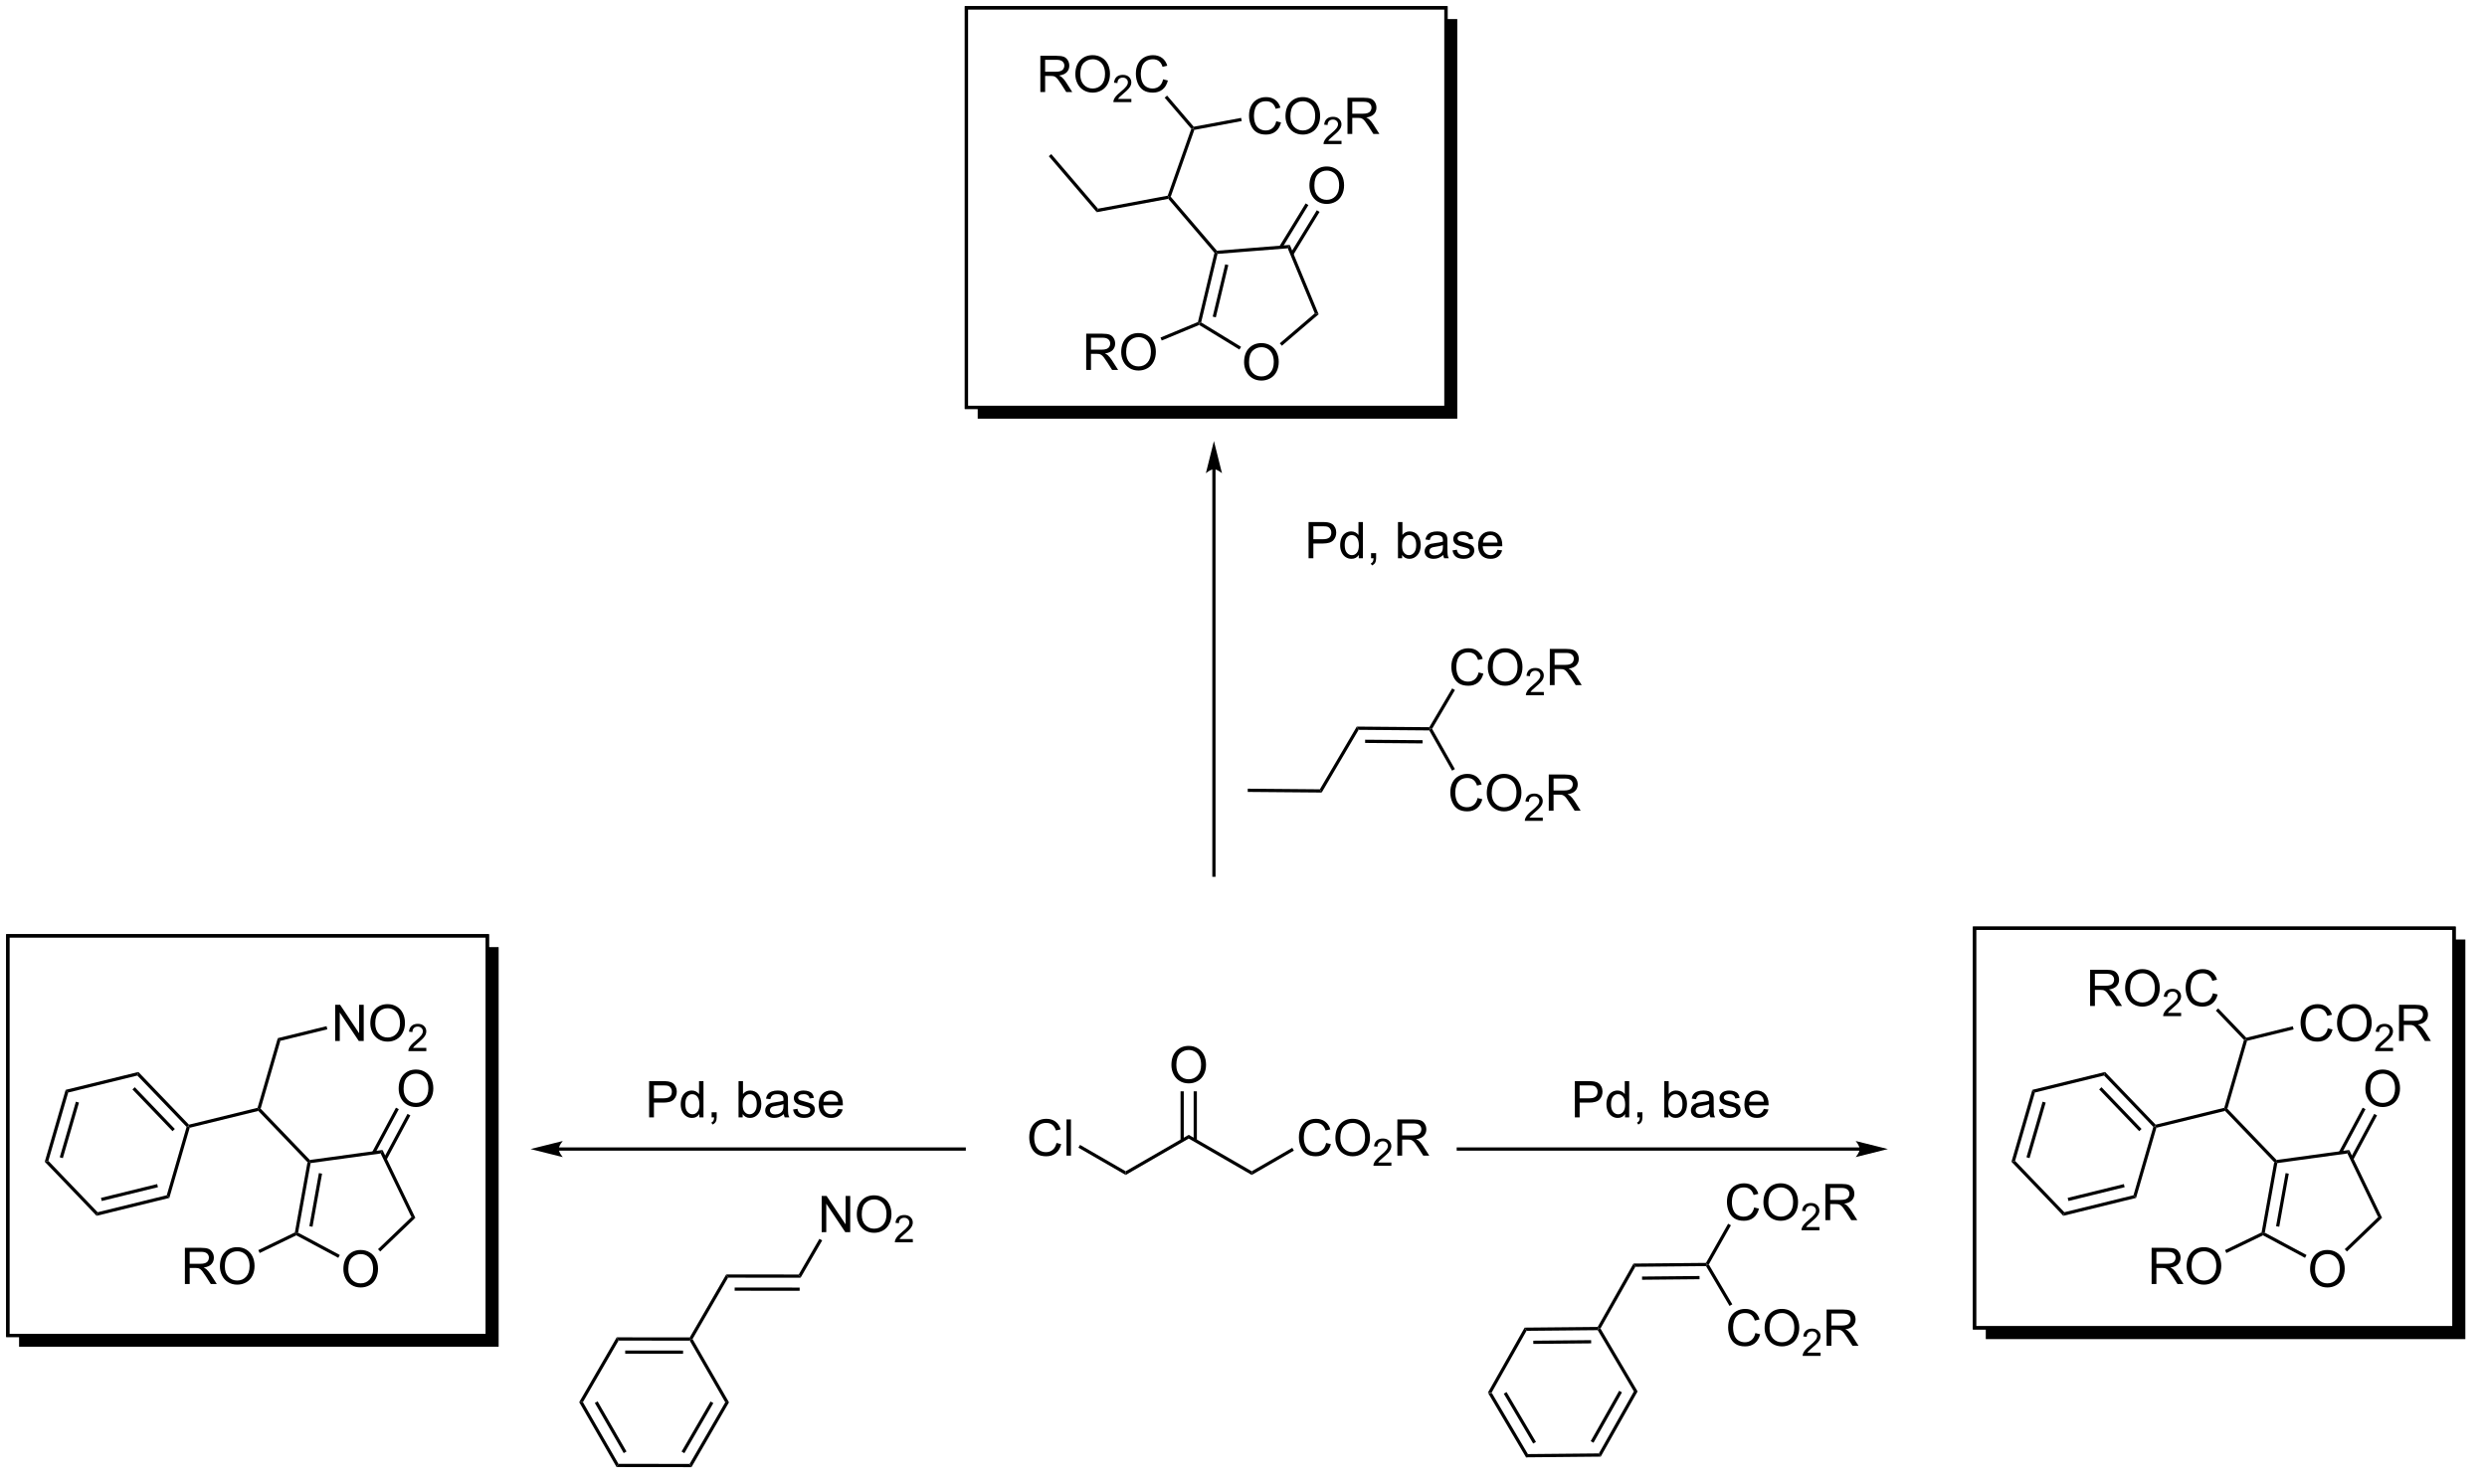 <?xml version="1.0" encoding="UTF-8"?>
<!DOCTYPE svg PUBLIC '-//W3C//DTD SVG 1.0//EN'
          'http://www.w3.org/TR/2001/REC-SVG-20010904/DTD/svg10.dtd'>
<svg stroke-dasharray="none" shape-rendering="auto" xmlns="http://www.w3.org/2000/svg" font-family="'Dialog'" text-rendering="auto" width="1024" fill-opacity="1" color-interpolation="auto" color-rendering="auto" preserveAspectRatio="xMidYMid meet" font-size="12px" viewBox="0 0 1024 611" fill="black" xmlns:xlink="http://www.w3.org/1999/xlink" stroke="black" image-rendering="auto" stroke-miterlimit="10" stroke-linecap="square" stroke-linejoin="miter" font-style="normal" stroke-width="1" height="611" stroke-dashoffset="0" font-weight="normal" stroke-opacity="1"
><!--Generated by the Batik Graphics2D SVG Generator--><defs id="genericDefs"
  /><g
  ><defs id="defs1"
    ><clipPath clipPathUnits="userSpaceOnUse" id="clipPath1"
      ><path d="M1.018 1.018 L405.527 1.018 L405.527 242.306 L1.018 242.306 L1.018 1.018 Z"
      /></clipPath
      ><clipPath clipPathUnits="userSpaceOnUse" id="clipPath2"
      ><path d="M45.827 6.014 L45.827 240.296 L438.576 240.296 L438.576 6.014 Z"
      /></clipPath
      ><clipPath clipPathUnits="userSpaceOnUse" id="clipPath3"
      ><path d="M45.827 6.014 L45.827 239.62 L438.116 239.62 L438.116 6.014 Z"
      /></clipPath
    ></defs
    ><g transform="scale(2.531,2.531) translate(-1.018,-1.018) matrix(1.029,0,0,1.029,-46.119,-5.168)"
    ><path d="M281.074 226.283 L281.663 226.278 L287.382 235.97 L287.092 236.483 ZM283.549 226.387 L288.198 234.266 L288.637 234.007 L283.988 226.128 Z" stroke="none" clip-path="url(#clipPath3)"
    /></g
    ><g transform="matrix(2.604,0,0,2.604,-119.327,-15.661)"
    ><path d="M287.092 236.483 L287.382 235.97 L298.636 235.864 L298.935 236.371 Z" stroke="none" clip-path="url(#clipPath3)"
    /></g
    ><g transform="matrix(2.604,0,0,2.604,-119.327,-15.661)"
    ><path d="M298.935 236.371 L298.636 235.864 L304.17 226.064 L304.759 226.059 ZM297.788 234.175 L302.286 226.21 L301.842 225.959 L297.343 233.924 Z" stroke="none" clip-path="url(#clipPath3)"
    /></g
    ><g transform="matrix(2.604,0,0,2.604,-119.327,-15.661)"
    ><path d="M304.759 226.059 L304.17 226.064 L298.451 216.372 L298.596 216.115 L298.89 216.112 Z" stroke="none" clip-path="url(#clipPath3)"
    /></g
    ><g transform="matrix(2.604,0,0,2.604,-119.327,-15.661)"
    ><path d="M298.446 215.862 L298.596 216.115 L298.451 216.372 L287.197 216.478 L286.898 215.971 ZM297.413 217.95 L288.265 218.037 L288.27 218.547 L297.418 218.46 Z" stroke="none" clip-path="url(#clipPath3)"
    /></g
    ><g transform="matrix(2.604,0,0,2.604,-119.327,-15.661)"
    ><path d="M286.898 215.971 L287.197 216.478 L281.663 226.278 L281.074 226.283 Z" stroke="none" clip-path="url(#clipPath3)"
    /></g
    ><g transform="matrix(2.604,0,0,2.604,-119.327,-15.661)"
    ><path d="M298.89 216.112 L298.596 216.115 L298.446 215.862 L304.105 205.84 L304.405 206.348 Z" stroke="none" clip-path="url(#clipPath3)"
    /></g
    ><g transform="matrix(2.604,0,0,2.604,-119.327,-15.661)"
    ><path d="M223.816 191.828 L223.816 191.239 L233.783 185.485 L233.783 186.074 Z" stroke="none" clip-path="url(#clipPath3)"
    /></g
    ><g transform="matrix(2.604,0,0,2.604,-119.327,-15.661)"
    ><path d="M233.783 186.074 L233.783 185.485 L243.749 191.239 L243.749 191.828 Z" stroke="none" clip-path="url(#clipPath3)"
    /></g
    ><g transform="matrix(2.604,0,0,2.604,-119.327,-15.661)"
    ><path d="M231.046 174.457 Q231.046 173.03 231.811 172.225 Q232.577 171.418 233.788 171.418 Q234.579 171.418 235.215 171.798 Q235.853 172.175 236.186 172.853 Q236.522 173.53 236.522 174.389 Q236.522 175.261 236.171 175.949 Q235.819 176.636 235.173 176.991 Q234.53 177.345 233.783 177.345 Q232.975 177.345 232.337 176.954 Q231.702 176.561 231.374 175.886 Q231.046 175.209 231.046 174.457 ZM231.827 174.467 Q231.827 175.504 232.381 176.1 Q232.939 176.694 233.78 176.694 Q234.634 176.694 235.186 176.092 Q235.741 175.491 235.741 174.386 Q235.741 173.686 235.504 173.165 Q235.267 172.644 234.811 172.358 Q234.358 172.069 233.79 172.069 Q232.986 172.069 232.405 172.623 Q231.827 173.175 231.827 174.467 Z" stroke="none" clip-path="url(#clipPath3)"
    /></g
    ><g transform="matrix(2.604,0,0,2.604,-119.327,-15.661)"
    ><path d="M235.073 186.377 L235.073 178.601 L234.563 178.601 L234.563 186.377 ZM233.002 186.377 L233.002 178.601 L232.492 178.601 L232.492 186.377 Z" stroke="none" clip-path="url(#clipPath3)"
    /></g
    ><g transform="matrix(2.604,0,0,2.604,-119.327,-15.661)"
    ><path d="M304.405 206.348 L304.105 205.84 L315.573 205.732 L315.723 205.986 L315.578 206.242 ZM305.469 208.402 L314.553 208.316 L314.548 207.806 L305.464 207.892 Z" stroke="none" clip-path="url(#clipPath3)"
    /></g
    ><g transform="matrix(2.604,0,0,2.604,-119.327,-15.661)"
    ><path d="M323.38 216.83 L324.137 217.02 Q323.9 217.955 323.281 218.447 Q322.661 218.937 321.767 218.937 Q320.841 218.937 320.26 218.559 Q319.682 218.181 319.377 217.468 Q319.075 216.752 319.075 215.931 Q319.075 215.036 319.416 214.372 Q319.76 213.705 320.39 213.358 Q321.02 213.012 321.778 213.012 Q322.637 213.012 323.223 213.45 Q323.809 213.887 324.041 214.681 L323.294 214.856 Q323.096 214.231 322.716 213.947 Q322.338 213.661 321.762 213.661 Q321.103 213.661 320.658 213.978 Q320.216 214.293 320.036 214.827 Q319.856 215.361 319.856 215.926 Q319.856 216.658 320.07 217.202 Q320.283 217.747 320.731 218.017 Q321.182 218.286 321.705 218.286 Q322.341 218.286 322.781 217.918 Q323.223 217.551 323.38 216.83 ZM324.842 216.049 Q324.842 214.622 325.607 213.817 Q326.373 213.01 327.584 213.01 Q328.376 213.01 329.011 213.39 Q329.649 213.767 329.982 214.445 Q330.318 215.122 330.318 215.981 Q330.318 216.853 329.967 217.541 Q329.615 218.228 328.969 218.583 Q328.326 218.937 327.579 218.937 Q326.772 218.937 326.133 218.546 Q325.498 218.153 325.17 217.478 Q324.842 216.801 324.842 216.049 ZM325.623 216.059 Q325.623 217.095 326.178 217.692 Q326.735 218.286 327.576 218.286 Q328.43 218.286 328.982 217.684 Q329.537 217.083 329.537 215.978 Q329.537 215.278 329.3 214.757 Q329.063 214.236 328.607 213.95 Q328.154 213.661 327.587 213.661 Q326.782 213.661 326.201 214.215 Q325.623 214.767 325.623 216.059 Z" stroke="none" clip-path="url(#clipPath3)"
    /></g
    ><g transform="matrix(2.604,0,0,2.604,-119.327,-15.661)"
    ><path d="M333.698 219.93 L333.698 220.438 L330.858 220.438 Q330.852 220.246 330.921 220.071 Q331.028 219.781 331.266 219.5 Q331.507 219.219 331.958 218.85 Q332.657 218.276 332.903 217.94 Q333.149 217.604 333.149 217.305 Q333.149 216.992 332.924 216.778 Q332.702 216.561 332.341 216.561 Q331.96 216.561 331.731 216.789 Q331.503 217.018 331.501 217.422 L330.958 217.367 Q331.014 216.76 331.378 216.444 Q331.741 216.125 332.352 216.125 Q332.971 216.125 333.331 216.469 Q333.692 216.811 333.692 217.317 Q333.692 217.574 333.587 217.824 Q333.481 218.072 333.235 218.348 Q332.991 218.623 332.423 219.104 Q331.948 219.502 331.813 219.645 Q331.678 219.787 331.591 219.93 L333.698 219.93 Z" stroke="none" clip-path="url(#clipPath3)"
    /></g
    ><g transform="matrix(2.604,0,0,2.604,-119.327,-15.661)"
    ><path d="M334.644 218.838 L334.644 213.111 L337.183 213.111 Q337.948 213.111 338.347 213.265 Q338.745 213.418 338.982 213.809 Q339.222 214.2 339.222 214.674 Q339.222 215.283 338.826 215.702 Q338.433 216.119 337.607 216.231 Q337.909 216.377 338.065 216.517 Q338.396 216.822 338.693 217.278 L339.69 218.838 L338.737 218.838 L337.979 217.645 Q337.646 217.129 337.43 216.856 Q337.216 216.583 337.047 216.473 Q336.878 216.364 336.701 216.322 Q336.573 216.293 336.279 216.293 L335.401 216.293 L335.401 218.838 L334.644 218.838 ZM335.401 215.637 L337.029 215.637 Q337.55 215.637 337.841 215.53 Q338.136 215.424 338.287 215.187 Q338.44 214.95 338.44 214.674 Q338.44 214.267 338.144 214.007 Q337.849 213.744 337.214 213.744 L335.401 213.744 L335.401 215.637 Z" stroke="none" clip-path="url(#clipPath3)"
    /></g
    ><g transform="matrix(2.604,0,0,2.604,-119.327,-15.661)"
    ><path d="M315.578 206.242 L315.723 205.986 L316.018 205.983 L319.735 212.282 L319.295 212.541 Z" stroke="none" clip-path="url(#clipPath3)"
    /></g
    ><g transform="matrix(2.604,0,0,2.604,-119.327,-15.661)"
    ><path d="M323.191 196.967 L323.949 197.157 Q323.712 198.092 323.092 198.584 Q322.472 199.073 321.579 199.073 Q320.652 199.073 320.071 198.696 Q319.493 198.318 319.188 197.605 Q318.886 196.889 318.886 196.068 Q318.886 195.172 319.228 194.508 Q319.571 193.842 320.202 193.495 Q320.832 193.149 321.59 193.149 Q322.449 193.149 323.035 193.587 Q323.621 194.024 323.853 194.818 L323.105 194.993 Q322.907 194.368 322.527 194.084 Q322.149 193.797 321.574 193.797 Q320.915 193.797 320.47 194.115 Q320.027 194.43 319.847 194.964 Q319.668 195.498 319.668 196.063 Q319.668 196.795 319.881 197.339 Q320.095 197.883 320.543 198.154 Q320.993 198.422 321.517 198.422 Q322.152 198.422 322.592 198.055 Q323.035 197.688 323.191 196.967 ZM324.653 196.185 Q324.653 194.758 325.419 193.954 Q326.185 193.146 327.396 193.146 Q328.187 193.146 328.823 193.527 Q329.461 193.904 329.794 194.581 Q330.13 195.258 330.13 196.118 Q330.13 196.99 329.778 197.678 Q329.427 198.365 328.781 198.719 Q328.138 199.073 327.39 199.073 Q326.583 199.073 325.945 198.683 Q325.31 198.29 324.981 197.615 Q324.653 196.938 324.653 196.185 ZM325.435 196.196 Q325.435 197.232 325.989 197.829 Q326.547 198.422 327.388 198.422 Q328.242 198.422 328.794 197.821 Q329.349 197.219 329.349 196.115 Q329.349 195.415 329.112 194.894 Q328.875 194.373 328.419 194.087 Q327.966 193.797 327.398 193.797 Q326.594 193.797 326.013 194.352 Q325.435 194.904 325.435 196.196 Z" stroke="none" clip-path="url(#clipPath3)"
    /></g
    ><g transform="matrix(2.604,0,0,2.604,-119.327,-15.661)"
    ><path d="M333.51 200.067 L333.51 200.575 L330.67 200.575 Q330.664 200.383 330.732 200.207 Q330.84 199.918 331.078 199.637 Q331.318 199.356 331.769 198.987 Q332.469 198.412 332.715 198.076 Q332.961 197.74 332.961 197.442 Q332.961 197.129 332.736 196.914 Q332.513 196.697 332.152 196.697 Q331.771 196.697 331.543 196.926 Q331.314 197.155 331.312 197.559 L330.769 197.504 Q330.826 196.897 331.189 196.58 Q331.553 196.262 332.164 196.262 Q332.783 196.262 333.142 196.606 Q333.504 196.947 333.504 197.453 Q333.504 197.711 333.398 197.961 Q333.293 198.209 333.047 198.485 Q332.803 198.76 332.234 199.24 Q331.76 199.639 331.625 199.781 Q331.49 199.924 331.402 200.067 L333.51 200.067 Z" stroke="none" clip-path="url(#clipPath3)"
    /></g
    ><g transform="matrix(2.604,0,0,2.604,-119.327,-15.661)"
    ><path d="M334.455 198.975 L334.455 193.248 L336.994 193.248 Q337.76 193.248 338.158 193.402 Q338.557 193.555 338.794 193.946 Q339.033 194.337 339.033 194.81 Q339.033 195.42 338.637 195.839 Q338.244 196.256 337.419 196.368 Q337.721 196.514 337.877 196.654 Q338.208 196.959 338.505 197.415 L339.502 198.975 L338.549 198.975 L337.791 197.782 Q337.458 197.266 337.241 196.993 Q337.028 196.719 336.859 196.61 Q336.69 196.5 336.512 196.459 Q336.385 196.43 336.091 196.43 L335.213 196.43 L335.213 198.975 L334.455 198.975 ZM335.213 195.774 L336.841 195.774 Q337.361 195.774 337.653 195.667 Q337.947 195.56 338.098 195.323 Q338.252 195.087 338.252 194.81 Q338.252 194.404 337.955 194.144 Q337.661 193.881 337.025 193.881 L335.213 193.881 L335.213 195.774 Z" stroke="none" clip-path="url(#clipPath3)"
    /></g
    ><g transform="matrix(2.604,0,0,2.604,-119.327,-15.661)"
    ><path d="M316.018 205.983 L315.723 205.986 L315.573 205.732 L319.072 199.537 L319.516 199.788 Z" stroke="none" clip-path="url(#clipPath3)"
    /></g
    ><g transform="matrix(2.604,0,0,2.604,-119.327,-15.661)"
    ><path d="M294.839 182.716 L294.839 176.99 L297.001 176.99 Q297.571 176.99 297.87 177.044 Q298.292 177.115 298.576 177.313 Q298.863 177.508 299.037 177.865 Q299.212 178.219 299.212 178.646 Q299.212 179.375 298.745 179.883 Q298.282 180.388 297.066 180.388 L295.597 180.388 L295.597 182.716 L294.839 182.716 ZM295.597 179.711 L297.079 179.711 Q297.813 179.711 298.12 179.438 Q298.43 179.164 298.43 178.669 Q298.43 178.31 298.248 178.055 Q298.066 177.797 297.769 177.716 Q297.579 177.664 297.063 177.664 L295.597 177.664 L295.597 179.711 ZM302.777 182.716 L302.777 182.193 Q302.384 182.81 301.618 182.81 Q301.12 182.81 300.704 182.537 Q300.29 182.263 300.06 181.774 Q299.831 181.281 299.831 180.646 Q299.831 180.024 300.037 179.518 Q300.245 179.013 300.659 178.745 Q301.074 178.474 301.587 178.474 Q301.962 178.474 302.253 178.633 Q302.548 178.789 302.73 179.044 L302.73 176.99 L303.43 176.99 L303.43 182.716 L302.777 182.716 ZM300.555 180.646 Q300.555 181.443 300.891 181.839 Q301.227 182.232 301.683 182.232 Q302.144 182.232 302.467 181.854 Q302.79 181.477 302.79 180.703 Q302.79 179.852 302.462 179.453 Q302.134 179.055 301.652 179.055 Q301.183 179.055 300.868 179.438 Q300.555 179.821 300.555 180.646 ZM304.718 182.716 L304.718 181.914 L305.52 181.914 L305.52 182.716 Q305.52 183.159 305.364 183.43 Q305.208 183.701 304.866 183.849 L304.671 183.55 Q304.895 183.451 304.999 183.261 Q305.106 183.073 305.116 182.716 L304.718 182.716 ZM309.63 182.716 L308.976 182.716 L308.976 176.99 L309.679 176.99 L309.679 179.031 Q310.124 178.474 310.817 178.474 Q311.2 178.474 311.541 178.628 Q311.882 178.781 312.103 179.063 Q312.325 179.341 312.45 179.737 Q312.575 180.131 312.575 180.578 Q312.575 181.646 312.046 182.229 Q311.52 182.81 310.781 182.81 Q310.046 182.81 309.63 182.196 L309.63 182.716 ZM309.622 180.61 Q309.622 181.357 309.825 181.688 Q310.156 182.232 310.723 182.232 Q311.184 182.232 311.52 181.831 Q311.856 181.43 311.856 180.638 Q311.856 179.826 311.533 179.44 Q311.21 179.052 310.755 179.052 Q310.294 179.052 309.958 179.453 Q309.622 179.852 309.622 180.61 ZM316.136 182.203 Q315.745 182.537 315.384 182.675 Q315.024 182.81 314.61 182.81 Q313.925 182.81 313.558 182.477 Q313.191 182.141 313.191 181.623 Q313.191 181.318 313.329 181.065 Q313.469 180.813 313.693 180.662 Q313.917 180.508 314.199 180.43 Q314.407 180.375 314.824 180.326 Q315.675 180.224 316.079 180.084 Q316.081 179.938 316.081 179.899 Q316.081 179.469 315.884 179.294 Q315.613 179.055 315.081 179.055 Q314.587 179.055 314.35 179.229 Q314.113 179.404 314.001 179.844 L313.313 179.75 Q313.407 179.31 313.62 179.039 Q313.837 178.766 314.243 178.62 Q314.649 178.474 315.183 178.474 Q315.714 178.474 316.045 178.599 Q316.378 178.724 316.534 178.914 Q316.691 179.102 316.753 179.391 Q316.79 179.571 316.79 180.039 L316.79 180.977 Q316.79 181.959 316.834 182.219 Q316.878 182.477 317.011 182.716 L316.277 182.716 Q316.167 182.498 316.136 182.203 ZM316.079 180.633 Q315.696 180.789 314.93 180.899 Q314.495 180.961 314.316 181.039 Q314.136 181.117 314.037 181.268 Q313.941 181.419 313.941 181.602 Q313.941 181.883 314.154 182.071 Q314.368 182.258 314.777 182.258 Q315.183 182.258 315.498 182.081 Q315.816 181.904 315.964 181.594 Q316.079 181.357 316.079 180.891 L316.079 180.633 ZM317.598 181.477 L318.294 181.367 Q318.351 181.787 318.619 182.011 Q318.887 182.232 319.366 182.232 Q319.851 182.232 320.085 182.034 Q320.32 181.836 320.32 181.571 Q320.32 181.334 320.114 181.196 Q319.968 181.102 319.395 180.959 Q318.622 180.763 318.322 180.62 Q318.023 180.477 317.869 180.227 Q317.716 179.974 317.716 179.669 Q317.716 179.391 317.841 179.156 Q317.968 178.919 318.187 178.763 Q318.351 178.641 318.635 178.558 Q318.919 178.474 319.241 178.474 Q319.731 178.474 320.098 178.615 Q320.468 178.756 320.642 178.995 Q320.82 179.235 320.887 179.638 L320.2 179.732 Q320.153 179.412 319.926 179.232 Q319.702 179.052 319.294 179.052 Q318.809 179.052 318.601 179.214 Q318.395 179.373 318.395 179.586 Q318.395 179.724 318.481 179.834 Q318.567 179.946 318.749 180.021 Q318.856 180.06 319.372 180.201 Q320.116 180.399 320.411 180.526 Q320.708 180.654 320.874 180.896 Q321.044 181.138 321.044 181.498 Q321.044 181.849 320.838 182.159 Q320.632 182.469 320.244 182.641 Q319.859 182.81 319.372 182.81 Q318.562 182.81 318.137 182.474 Q317.716 182.138 317.598 181.477 ZM324.718 181.381 L325.445 181.469 Q325.273 182.107 324.807 182.459 Q324.343 182.81 323.622 182.81 Q322.71 182.81 322.176 182.25 Q321.645 181.688 321.645 180.677 Q321.645 179.631 322.184 179.052 Q322.723 178.474 323.583 178.474 Q324.413 178.474 324.939 179.042 Q325.468 179.607 325.468 180.633 Q325.468 180.696 325.466 180.821 L322.372 180.821 Q322.411 181.506 322.757 181.87 Q323.106 182.232 323.624 182.232 Q324.012 182.232 324.286 182.029 Q324.559 181.826 324.718 181.381 ZM322.411 180.242 L324.726 180.242 Q324.679 179.719 324.46 179.459 Q324.124 179.052 323.591 179.052 Q323.106 179.052 322.775 179.378 Q322.445 179.701 322.411 180.242 Z" stroke="none" clip-path="url(#clipPath3)"
    /></g
    ><g transform="matrix(2.604,0,0,2.604,-119.327,-15.661)"
    ><path d="M339.872 187.476 L276.409 187.476 L276.154 187.476 L276.154 187.986 L276.409 187.986 L339.872 187.986 L340.127 187.986 L340.127 187.476 L339.872 187.476 ZM344.337 187.731 L339.235 186.456 C339.235 186.456 339.872 187.173 339.872 187.731 C339.872 188.289 339.235 189.007 339.235 189.007 Z" stroke="none" clip-path="url(#clipPath3)"
    /></g
    ><g transform="matrix(2.604,0,0,2.604,-119.327,-15.661)"
    ><path d="M411.094 206.732 Q411.094 205.305 411.86 204.5 Q412.625 203.693 413.836 203.693 Q414.628 203.693 415.263 204.073 Q415.901 204.451 416.235 205.128 Q416.57 205.805 416.57 206.664 Q416.57 207.537 416.219 208.224 Q415.867 208.912 415.221 209.266 Q414.578 209.62 413.831 209.62 Q413.024 209.62 412.386 209.229 Q411.75 208.836 411.422 208.162 Q411.094 207.484 411.094 206.732 ZM411.875 206.742 Q411.875 207.779 412.43 208.375 Q412.987 208.969 413.828 208.969 Q414.683 208.969 415.235 208.367 Q415.789 207.766 415.789 206.662 Q415.789 205.961 415.552 205.44 Q415.315 204.919 414.86 204.633 Q414.406 204.344 413.839 204.344 Q413.034 204.344 412.453 204.899 Q411.875 205.451 411.875 206.742 Z" stroke="none" clip-path="url(#clipPath3)"
    /></g
    ><g transform="matrix(2.604,0,0,2.604,-119.327,-15.661)"
    ><path d="M405.421 189.807 L405.695 189.724 L405.913 189.951 L403.936 200.953 L403.652 201.09 L403.424 200.917 ZM407.223 191.533 L405.714 199.927 L406.216 200.017 L407.725 191.623 Z" stroke="none" clip-path="url(#clipPath3)"
    /></g
    ><g transform="matrix(2.604,0,0,2.604,-119.327,-15.661)"
    ><path d="M403.646 201.377 L403.652 201.09 L403.936 200.953 L410.53 204.487 L410.289 204.937 Z" stroke="none" clip-path="url(#clipPath3)"
    /></g
    ><g transform="matrix(2.604,0,0,2.604,-119.327,-15.661)"
    ><path d="M416.923 203.933 L416.57 203.565 L421.854 198.495 L422.475 198.607 Z" stroke="none" clip-path="url(#clipPath3)"
    /></g
    ><g transform="matrix(2.604,0,0,2.604,-119.327,-15.661)"
    ><path d="M422.475 198.607 L421.854 198.495 L416.988 188.432 L417.285 187.876 Z" stroke="none" clip-path="url(#clipPath3)"
    /></g
    ><g transform="matrix(2.604,0,0,2.604,-119.327,-15.661)"
    ><path d="M417.285 187.876 L416.988 188.432 L405.913 189.951 L405.695 189.724 L405.789 189.453 Z" stroke="none" clip-path="url(#clipPath3)"
    /></g
    ><g transform="matrix(2.604,0,0,2.604,-119.327,-15.661)"
    ><path d="M419.836 178.197 Q419.836 176.77 420.602 175.965 Q421.367 175.158 422.578 175.158 Q423.37 175.158 424.005 175.538 Q424.643 175.916 424.977 176.593 Q425.313 177.27 425.313 178.129 Q425.313 179.001 424.961 179.689 Q424.61 180.376 423.964 180.731 Q423.32 181.085 422.573 181.085 Q421.766 181.085 421.128 180.694 Q420.492 180.301 420.164 179.626 Q419.836 178.949 419.836 178.197 ZM420.617 178.207 Q420.617 179.244 421.172 179.84 Q421.729 180.434 422.57 180.434 Q423.425 180.434 423.977 179.832 Q424.531 179.231 424.531 178.126 Q424.531 177.426 424.294 176.905 Q424.057 176.384 423.602 176.098 Q423.149 175.809 422.581 175.809 Q421.776 175.809 421.195 176.363 Q420.617 176.916 420.617 178.207 Z" stroke="none" clip-path="url(#clipPath3)"
    /></g
    ><g transform="matrix(2.604,0,0,2.604,-119.327,-15.661)"
    ><path d="M417.919 189.428 L421.681 182.408 L421.231 182.167 L417.469 189.186 ZM416.093 188.449 L419.855 181.429 L419.406 181.188 L415.643 188.208 Z" stroke="none" clip-path="url(#clipPath3)"
    /></g
    ><g transform="matrix(2.604,0,0,2.604,-119.327,-15.661)"
    ><path d="M386.035 209.076 L386.035 203.35 L388.574 203.35 Q389.34 203.35 389.738 203.504 Q390.137 203.657 390.373 204.048 Q390.613 204.438 390.613 204.912 Q390.613 205.522 390.217 205.941 Q389.824 206.358 388.998 206.47 Q389.3 206.615 389.457 206.756 Q389.788 207.061 390.084 207.517 L391.082 209.076 L390.129 209.076 L389.371 207.884 Q389.038 207.368 388.821 207.095 Q388.608 206.821 388.438 206.712 Q388.269 206.602 388.092 206.561 Q387.965 206.532 387.67 206.532 L386.793 206.532 L386.793 209.076 L386.035 209.076 ZM386.793 205.876 L388.42 205.876 Q388.941 205.876 389.233 205.769 Q389.527 205.662 389.678 205.425 Q389.832 205.188 389.832 204.912 Q389.832 204.506 389.535 204.246 Q389.241 203.983 388.605 203.983 L386.793 203.983 L386.793 205.876 ZM391.57 206.287 Q391.57 204.86 392.336 204.056 Q393.101 203.248 394.312 203.248 Q395.104 203.248 395.739 203.629 Q396.377 204.006 396.711 204.683 Q397.047 205.36 397.047 206.22 Q397.047 207.092 396.695 207.78 Q396.344 208.467 395.698 208.821 Q395.054 209.175 394.307 209.175 Q393.5 209.175 392.862 208.785 Q392.226 208.392 391.898 207.717 Q391.57 207.04 391.57 206.287 ZM392.351 206.298 Q392.351 207.334 392.906 207.931 Q393.463 208.524 394.304 208.524 Q395.159 208.524 395.711 207.923 Q396.265 207.321 396.265 206.217 Q396.265 205.517 396.028 204.996 Q395.791 204.475 395.336 204.188 Q394.883 203.899 394.315 203.899 Q393.51 203.899 392.929 204.454 Q392.351 205.006 392.351 206.298 Z" stroke="none" clip-path="url(#clipPath3)"
    /></g
    ><g transform="matrix(2.604,0,0,2.604,-119.327,-15.661)"
    ><path d="M403.424 200.917 L403.652 201.09 L403.646 201.377 L397.862 204.174 L397.639 203.715 Z" stroke="none" clip-path="url(#clipPath3)"
    /></g
    ><g transform="matrix(2.604,0,0,2.604,-119.327,-15.661)"
    ><path d="M405.789 189.453 L405.695 189.724 L405.421 189.807 L397.646 181.702 L397.728 181.419 L398.014 181.349 Z" stroke="none" clip-path="url(#clipPath3)"
    /></g
    ><g transform="matrix(2.604,0,0,2.604,-119.327,-15.661)"
    ><path d="M397.524 181.206 L397.728 181.419 L397.646 181.702 L386.795 184.369 L386.591 184.157 L386.673 183.874 Z" stroke="none" clip-path="url(#clipPath3)"
    /></g
    ><g transform="matrix(2.604,0,0,2.604,-119.327,-15.661)"
    ><path d="M398.014 181.349 L397.728 181.419 L397.524 181.206 L400.639 170.475 L400.925 170.405 L401.129 170.618 Z" stroke="none" clip-path="url(#clipPath3)"
    /></g
    ><g transform="matrix(2.604,0,0,2.604,-119.327,-15.661)"
    ><path d="M376.31 165.104 L376.31 159.377 L378.849 159.377 Q379.615 159.377 380.014 159.531 Q380.412 159.685 380.649 160.076 Q380.889 160.466 380.889 160.94 Q380.889 161.549 380.493 161.969 Q380.099 162.385 379.274 162.497 Q379.576 162.643 379.732 162.784 Q380.063 163.089 380.36 163.544 L381.357 165.104 L380.404 165.104 L379.646 163.911 Q379.313 163.396 379.097 163.122 Q378.883 162.849 378.714 162.739 Q378.545 162.63 378.368 162.589 Q378.24 162.56 377.946 162.56 L377.068 162.56 L377.068 165.104 L376.31 165.104 ZM377.068 161.904 L378.696 161.904 Q379.217 161.904 379.508 161.797 Q379.803 161.69 379.954 161.453 Q380.107 161.216 380.107 160.94 Q380.107 160.534 379.81 160.273 Q379.516 160.01 378.881 160.01 L377.068 160.01 L377.068 161.904 ZM381.846 162.315 Q381.846 160.888 382.611 160.083 Q383.377 159.276 384.588 159.276 Q385.379 159.276 386.015 159.656 Q386.653 160.034 386.986 160.711 Q387.322 161.388 387.322 162.247 Q387.322 163.12 386.971 163.807 Q386.619 164.495 385.973 164.849 Q385.33 165.203 384.582 165.203 Q383.775 165.203 383.137 164.812 Q382.502 164.419 382.174 163.745 Q381.846 163.068 381.846 162.315 ZM382.627 162.326 Q382.627 163.362 383.181 163.958 Q383.739 164.552 384.58 164.552 Q385.434 164.552 385.986 163.951 Q386.541 163.349 386.541 162.245 Q386.541 161.544 386.304 161.023 Q386.067 160.502 385.611 160.216 Q385.158 159.927 384.59 159.927 Q383.786 159.927 383.205 160.482 Q382.627 161.034 382.627 162.326 Z" stroke="none" clip-path="url(#clipPath3)"
    /></g
    ><g transform="matrix(2.604,0,0,2.604,-119.327,-15.661)"
    ><path d="M390.702 166.196 L390.702 166.704 L387.862 166.704 Q387.856 166.513 387.924 166.337 Q388.032 166.048 388.27 165.767 Q388.51 165.485 388.961 165.116 Q389.661 164.542 389.907 164.206 Q390.153 163.87 390.153 163.571 Q390.153 163.259 389.928 163.044 Q389.705 162.827 389.344 162.827 Q388.963 162.827 388.735 163.056 Q388.506 163.284 388.504 163.689 L387.961 163.634 Q388.018 163.026 388.381 162.71 Q388.745 162.392 389.356 162.392 Q389.975 162.392 390.334 162.735 Q390.696 163.077 390.696 163.583 Q390.696 163.841 390.59 164.091 Q390.485 164.339 390.239 164.614 Q389.995 164.89 389.426 165.37 Q388.952 165.769 388.817 165.911 Q388.682 166.054 388.594 166.196 L390.702 166.196 Z" stroke="none" clip-path="url(#clipPath3)"
    /></g
    ><g transform="matrix(2.604,0,0,2.604,-119.327,-15.661)"
    ><path d="M395.72 163.096 L396.478 163.286 Q396.241 164.221 395.621 164.714 Q395.001 165.203 394.108 165.203 Q393.181 165.203 392.6 164.826 Q392.022 164.448 391.717 163.734 Q391.415 163.018 391.415 162.198 Q391.415 161.302 391.757 160.638 Q392.1 159.971 392.731 159.625 Q393.361 159.279 394.119 159.279 Q394.978 159.279 395.564 159.716 Q396.15 160.154 396.382 160.948 L395.634 161.122 Q395.436 160.497 395.056 160.214 Q394.678 159.927 394.103 159.927 Q393.444 159.927 392.999 160.245 Q392.556 160.56 392.376 161.094 Q392.197 161.627 392.197 162.193 Q392.197 162.924 392.41 163.469 Q392.624 164.013 393.072 164.284 Q393.522 164.552 394.046 164.552 Q394.681 164.552 395.121 164.185 Q395.564 163.818 395.72 163.096 Z" stroke="none" clip-path="url(#clipPath3)"
    /></g
    ><g transform="matrix(2.604,0,0,2.604,-119.327,-15.661)"
    ><path d="M401.007 170.122 L400.925 170.405 L400.639 170.475 L396.194 165.842 L396.562 165.489 Z" stroke="none" clip-path="url(#clipPath3)"
    /></g
    ><g transform="matrix(2.604,0,0,2.604,-119.327,-15.661)"
    ><path d="M413.89 168.635 L414.648 168.825 Q414.411 169.76 413.791 170.252 Q413.172 170.741 412.278 170.741 Q411.351 170.741 410.771 170.364 Q410.192 169.986 409.888 169.273 Q409.586 168.556 409.586 167.736 Q409.586 166.84 409.927 166.176 Q410.271 165.51 410.901 165.163 Q411.531 164.817 412.289 164.817 Q413.148 164.817 413.734 165.254 Q414.32 165.692 414.552 166.486 L413.804 166.661 Q413.606 166.036 413.226 165.752 Q412.849 165.465 412.273 165.465 Q411.614 165.465 411.169 165.783 Q410.726 166.098 410.547 166.632 Q410.367 167.166 410.367 167.731 Q410.367 168.463 410.58 169.007 Q410.794 169.551 411.242 169.822 Q411.692 170.09 412.216 170.09 Q412.851 170.09 413.291 169.723 Q413.734 169.356 413.89 168.635 ZM415.353 167.853 Q415.353 166.426 416.118 165.622 Q416.884 164.814 418.095 164.814 Q418.886 164.814 419.522 165.195 Q420.16 165.572 420.493 166.249 Q420.829 166.926 420.829 167.786 Q420.829 168.658 420.478 169.345 Q420.126 170.033 419.48 170.387 Q418.837 170.741 418.089 170.741 Q417.282 170.741 416.644 170.351 Q416.009 169.958 415.681 169.283 Q415.353 168.606 415.353 167.853 ZM416.134 167.864 Q416.134 168.9 416.688 169.497 Q417.246 170.09 418.087 170.09 Q418.941 170.09 419.493 169.489 Q420.048 168.887 420.048 167.783 Q420.048 167.083 419.811 166.562 Q419.574 166.041 419.118 165.754 Q418.665 165.465 418.097 165.465 Q417.293 165.465 416.712 166.02 Q416.134 166.572 416.134 167.864 Z" stroke="none" clip-path="url(#clipPath3)"
    /></g
    ><g transform="matrix(2.604,0,0,2.604,-119.327,-15.661)"
    ><path d="M424.209 171.735 L424.209 172.242 L421.369 172.242 Q421.363 172.051 421.431 171.875 Q421.539 171.586 421.777 171.305 Q422.017 171.024 422.468 170.655 Q423.168 170.08 423.414 169.744 Q423.66 169.408 423.66 169.11 Q423.66 168.797 423.435 168.582 Q423.213 168.365 422.851 168.365 Q422.47 168.365 422.242 168.594 Q422.013 168.822 422.011 169.227 L421.468 169.172 Q421.525 168.565 421.888 168.248 Q422.252 167.93 422.863 167.93 Q423.482 167.93 423.841 168.274 Q424.203 168.615 424.203 169.121 Q424.203 169.379 424.097 169.629 Q423.992 169.877 423.746 170.153 Q423.502 170.428 422.933 170.908 Q422.459 171.307 422.324 171.449 Q422.189 171.592 422.101 171.735 L424.209 171.735 Z" stroke="none" clip-path="url(#clipPath3)"
    /></g
    ><g transform="matrix(2.604,0,0,2.604,-119.327,-15.661)"
    ><path d="M425.154 170.642 L425.154 164.916 L427.693 164.916 Q428.459 164.916 428.858 165.07 Q429.256 165.223 429.493 165.614 Q429.733 166.004 429.733 166.478 Q429.733 167.088 429.337 167.507 Q428.943 167.924 428.118 168.036 Q428.42 168.181 428.576 168.322 Q428.907 168.627 429.204 169.083 L430.201 170.642 L429.248 170.642 L428.49 169.45 Q428.157 168.934 427.941 168.661 Q427.727 168.387 427.558 168.278 Q427.389 168.168 427.212 168.127 Q427.084 168.098 426.79 168.098 L425.912 168.098 L425.912 170.642 L425.154 170.642 ZM425.912 167.442 L427.54 167.442 Q428.061 167.442 428.352 167.335 Q428.647 167.228 428.798 166.991 Q428.951 166.754 428.951 166.478 Q428.951 166.072 428.654 165.812 Q428.36 165.549 427.725 165.549 L425.912 165.549 L425.912 167.442 Z" stroke="none" clip-path="url(#clipPath3)"
    /></g
    ><g transform="matrix(2.604,0,0,2.604,-119.327,-15.661)"
    ><path d="M401.129 170.618 L400.925 170.405 L401.007 170.122 L408.364 168.314 L408.486 168.809 Z" stroke="none" clip-path="url(#clipPath3)"
    /></g
    ><g transform="matrix(2.604,0,0,2.604,-119.327,-15.661)"
    ><path d="M386.673 183.874 L386.591 184.157 L386.305 184.227 L378.514 176.106 L378.678 175.54 ZM384.444 184.553 L378.111 177.951 L377.742 178.304 L384.076 184.906 Z" stroke="none" clip-path="url(#clipPath3)"
    /></g
    ><g transform="matrix(2.604,0,0,2.604,-119.327,-15.661)"
    ><path d="M378.678 175.54 L378.514 176.106 L367.585 178.792 L367.177 178.367 Z" stroke="none" clip-path="url(#clipPath3)"
    /></g
    ><g transform="matrix(2.604,0,0,2.604,-119.327,-15.661)"
    ><path d="M367.177 178.367 L367.585 178.792 L364.447 189.6 L363.875 189.741 ZM368.798 180.241 L366.247 189.026 L366.737 189.168 L369.288 180.383 Z" stroke="none" clip-path="url(#clipPath3)"
    /></g
    ><g transform="matrix(2.604,0,0,2.604,-119.327,-15.661)"
    ><path d="M363.875 189.741 L364.447 189.6 L372.238 197.721 L372.074 198.287 Z" stroke="none" clip-path="url(#clipPath3)"
    /></g
    ><g transform="matrix(2.604,0,0,2.604,-119.327,-15.661)"
    ><path d="M372.074 198.287 L372.238 197.721 L383.167 195.035 L383.575 195.46 ZM372.886 195.947 L381.77 193.763 L381.648 193.268 L372.764 195.451 Z" stroke="none" clip-path="url(#clipPath3)"
    /></g
    ><g transform="matrix(2.604,0,0,2.604,-119.327,-15.661)"
    ><path d="M383.575 195.46 L383.167 195.035 L386.305 184.227 L386.591 184.157 L386.795 184.369 Z" stroke="none" clip-path="url(#clipPath3)"
    /></g
    ><g transform="matrix(2.604,0,0,2.604,-119.327,-15.661)"
    ><path d="M134.179 187.986 L198.285 187.986 L198.54 187.986 L198.54 187.476 L198.285 187.476 L134.179 187.476 L133.923 187.476 L133.923 187.986 L134.179 187.986 ZM129.714 187.731 L134.816 189.007 C134.816 189.007 134.179 188.289 134.179 187.731 C134.179 187.173 134.816 186.456 134.816 186.456 Z" stroke="none" clip-path="url(#clipPath3)"
    /></g
    ><g transform="matrix(2.604,0,0,2.604,-119.327,-15.661)"
    ><path d="M148.466 182.716 L148.466 176.99 L150.627 176.99 Q151.198 176.99 151.497 177.044 Q151.919 177.115 152.203 177.313 Q152.489 177.508 152.664 177.865 Q152.838 178.219 152.838 178.646 Q152.838 179.375 152.372 179.883 Q151.909 180.388 150.693 180.388 L149.224 180.388 L149.224 182.716 L148.466 182.716 ZM149.224 179.711 L150.706 179.711 Q151.44 179.711 151.747 179.438 Q152.057 179.164 152.057 178.669 Q152.057 178.31 151.875 178.055 Q151.693 177.797 151.396 177.716 Q151.206 177.664 150.69 177.664 L149.224 177.664 L149.224 179.711 ZM156.404 182.716 L156.404 182.193 Q156.01 182.81 155.245 182.81 Q154.747 182.81 154.331 182.537 Q153.917 182.263 153.687 181.774 Q153.458 181.281 153.458 180.646 Q153.458 180.024 153.664 179.518 Q153.872 179.013 154.286 178.745 Q154.7 178.474 155.213 178.474 Q155.588 178.474 155.88 178.633 Q156.174 178.789 156.357 179.044 L156.357 176.99 L157.057 176.99 L157.057 182.716 L156.404 182.716 ZM154.182 180.646 Q154.182 181.443 154.518 181.839 Q154.854 182.232 155.31 182.232 Q155.771 182.232 156.094 181.854 Q156.417 181.477 156.417 180.703 Q156.417 179.852 156.088 179.453 Q155.76 179.055 155.279 179.055 Q154.81 179.055 154.495 179.438 Q154.182 179.821 154.182 180.646 ZM158.345 182.716 L158.345 181.914 L159.147 181.914 L159.147 182.716 Q159.147 183.159 158.991 183.43 Q158.834 183.701 158.493 183.849 L158.298 183.55 Q158.522 183.451 158.626 183.261 Q158.733 183.073 158.743 182.716 L158.345 182.716 ZM163.256 182.716 L162.603 182.716 L162.603 176.99 L163.306 176.99 L163.306 179.031 Q163.751 178.474 164.444 178.474 Q164.827 178.474 165.168 178.628 Q165.509 178.781 165.73 179.063 Q165.952 179.341 166.077 179.737 Q166.202 180.131 166.202 180.578 Q166.202 181.646 165.673 182.229 Q165.147 182.81 164.407 182.81 Q163.673 182.81 163.256 182.196 L163.256 182.716 ZM163.249 180.61 Q163.249 181.357 163.452 181.688 Q163.782 182.232 164.35 182.232 Q164.811 182.232 165.147 181.831 Q165.483 181.43 165.483 180.638 Q165.483 179.826 165.16 179.44 Q164.837 179.052 164.381 179.052 Q163.92 179.052 163.584 179.453 Q163.249 179.852 163.249 180.61 ZM169.763 182.203 Q169.372 182.537 169.01 182.675 Q168.651 182.81 168.237 182.81 Q167.552 182.81 167.185 182.477 Q166.818 182.141 166.818 181.623 Q166.818 181.318 166.956 181.065 Q167.096 180.813 167.32 180.662 Q167.544 180.508 167.825 180.43 Q168.034 180.375 168.45 180.326 Q169.302 180.224 169.706 180.084 Q169.708 179.938 169.708 179.899 Q169.708 179.469 169.51 179.294 Q169.239 179.055 168.708 179.055 Q168.213 179.055 167.976 179.229 Q167.739 179.404 167.627 179.844 L166.94 179.75 Q167.034 179.31 167.247 179.039 Q167.463 178.766 167.87 178.62 Q168.276 178.474 168.81 178.474 Q169.341 178.474 169.672 178.599 Q170.005 178.724 170.161 178.914 Q170.318 179.102 170.38 179.391 Q170.417 179.571 170.417 180.039 L170.417 180.977 Q170.417 181.959 170.461 182.219 Q170.505 182.477 170.638 182.716 L169.904 182.716 Q169.794 182.498 169.763 182.203 ZM169.706 180.633 Q169.323 180.789 168.557 180.899 Q168.122 180.961 167.943 181.039 Q167.763 181.117 167.664 181.268 Q167.568 181.419 167.568 181.602 Q167.568 181.883 167.781 182.071 Q167.995 182.258 168.404 182.258 Q168.81 182.258 169.125 182.081 Q169.443 181.904 169.591 181.594 Q169.706 181.357 169.706 180.891 L169.706 180.633 ZM171.225 181.477 L171.92 181.367 Q171.978 181.787 172.246 182.011 Q172.514 182.232 172.993 182.232 Q173.478 182.232 173.712 182.034 Q173.946 181.836 173.946 181.571 Q173.946 181.334 173.741 181.196 Q173.595 181.102 173.022 180.959 Q172.249 180.763 171.949 180.62 Q171.65 180.477 171.496 180.227 Q171.342 179.974 171.342 179.669 Q171.342 179.391 171.467 179.156 Q171.595 178.919 171.814 178.763 Q171.978 178.641 172.262 178.558 Q172.545 178.474 172.868 178.474 Q173.358 178.474 173.725 178.615 Q174.095 178.756 174.269 178.995 Q174.446 179.235 174.514 179.638 L173.827 179.732 Q173.78 179.412 173.553 179.232 Q173.329 179.052 172.92 179.052 Q172.436 179.052 172.228 179.214 Q172.022 179.373 172.022 179.586 Q172.022 179.724 172.108 179.834 Q172.194 179.946 172.376 180.021 Q172.483 180.06 172.999 180.201 Q173.743 180.399 174.038 180.526 Q174.334 180.654 174.501 180.896 Q174.67 181.138 174.67 181.498 Q174.67 181.849 174.465 182.159 Q174.259 182.469 173.871 182.641 Q173.486 182.81 172.999 182.81 Q172.189 182.81 171.764 182.474 Q171.342 182.138 171.225 181.477 ZM178.345 181.381 L179.071 181.469 Q178.9 182.107 178.433 182.459 Q177.97 182.81 177.249 182.81 Q176.337 182.81 175.803 182.25 Q175.272 181.688 175.272 180.677 Q175.272 179.631 175.811 179.052 Q176.35 178.474 177.209 178.474 Q178.04 178.474 178.566 179.042 Q179.095 179.607 179.095 180.633 Q179.095 180.696 179.092 180.821 L175.999 180.821 Q176.038 181.506 176.384 181.87 Q176.733 182.232 177.251 182.232 Q177.639 182.232 177.913 182.029 Q178.186 181.826 178.345 181.381 ZM176.038 180.242 L178.353 180.242 Q178.306 179.719 178.087 179.459 Q177.751 179.052 177.217 179.052 Q176.733 179.052 176.402 179.378 Q176.071 179.701 176.038 180.242 Z" stroke="none" clip-path="url(#clipPath3)"
    /></g
    ><g transform="matrix(2.604,0,0,2.604,-119.327,-15.661)"
    ><path d="M137.406 227.757 L137.995 227.758 L143.611 237.511 L143.316 238.02 ZM139.879 227.888 L144.445 235.815 L144.887 235.561 L140.322 227.633 Z" stroke="none" clip-path="url(#clipPath3)"
    /></g
    ><g transform="matrix(2.604,0,0,2.604,-119.327,-15.661)"
    ><path d="M143.316 238.02 L143.611 237.511 L154.866 237.523 L155.16 238.033 Z" stroke="none" clip-path="url(#clipPath3)"
    /></g
    ><g transform="matrix(2.604,0,0,2.604,-119.327,-15.661)"
    ><path d="M155.16 238.033 L154.866 237.523 L160.503 227.782 L161.092 227.783 ZM154.035 235.826 L158.618 227.908 L158.177 227.652 L153.594 235.57 Z" stroke="none" clip-path="url(#clipPath3)"
    /></g
    ><g transform="matrix(2.604,0,0,2.604,-119.327,-15.661)"
    ><path d="M161.092 227.783 L160.503 227.782 L154.886 218.03 L155.034 217.775 L155.328 217.775 Z" stroke="none" clip-path="url(#clipPath3)"
    /></g
    ><g transform="matrix(2.604,0,0,2.604,-119.327,-15.661)"
    ><path d="M154.887 217.519 L155.034 217.775 L154.886 218.03 L143.632 218.018 L143.338 217.507 ZM153.832 219.597 L144.683 219.587 L144.683 220.098 L153.831 220.107 Z" stroke="none" clip-path="url(#clipPath3)"
    /></g
    ><g transform="matrix(2.604,0,0,2.604,-119.327,-15.661)"
    ><path d="M143.338 217.507 L143.632 218.018 L137.995 227.758 L137.406 227.757 Z" stroke="none" clip-path="url(#clipPath3)"
    /></g
    ><g transform="matrix(2.604,0,0,2.604,-119.327,-15.661)"
    ><path d="M155.328 217.775 L155.034 217.775 L154.887 217.519 L160.652 207.559 L160.946 208.069 Z" stroke="none" clip-path="url(#clipPath3)"
    /></g
    ><g transform="matrix(2.604,0,0,2.604,-119.327,-15.661)"
    ><path d="M160.946 208.069 L160.652 207.559 L172.12 207.571 L172.415 208.082 ZM161.988 210.135 L172.265 210.146 L172.266 209.636 L161.989 209.625 Z" stroke="none" clip-path="url(#clipPath3)"
    /></g
    ><g transform="matrix(2.604,0,0,2.604,-119.327,-15.661)"
    ><path d="M175.747 200.875 L175.747 195.149 L176.525 195.149 L179.533 199.644 L179.533 195.149 L180.26 195.149 L180.26 200.875 L179.481 200.875 L176.473 196.375 L176.473 200.875 L175.747 200.875 ZM181.303 198.086 Q181.303 196.659 182.068 195.855 Q182.834 195.047 184.045 195.047 Q184.837 195.047 185.472 195.428 Q186.11 195.805 186.443 196.482 Q186.779 197.159 186.779 198.019 Q186.779 198.891 186.428 199.578 Q186.076 200.266 185.43 200.62 Q184.787 200.974 184.04 200.974 Q183.232 200.974 182.594 200.584 Q181.959 200.19 181.631 199.516 Q181.303 198.839 181.303 198.086 ZM182.084 198.097 Q182.084 199.133 182.639 199.73 Q183.196 200.323 184.037 200.323 Q184.891 200.323 185.443 199.722 Q185.998 199.12 185.998 198.016 Q185.998 197.315 185.761 196.795 Q185.524 196.274 185.068 195.987 Q184.615 195.698 184.048 195.698 Q183.243 195.698 182.662 196.253 Q182.084 196.805 182.084 198.097 Z" stroke="none" clip-path="url(#clipPath3)"
    /></g
    ><g transform="matrix(2.604,0,0,2.604,-119.327,-15.661)"
    ><path d="M190.159 201.968 L190.159 202.475 L187.319 202.475 Q187.313 202.284 187.381 202.108 Q187.489 201.819 187.727 201.538 Q187.967 201.257 188.418 200.887 Q189.118 200.313 189.364 199.977 Q189.61 199.641 189.61 199.343 Q189.61 199.03 189.385 198.815 Q189.163 198.598 188.801 198.598 Q188.421 198.598 188.192 198.827 Q187.964 199.055 187.962 199.46 L187.418 199.405 Q187.475 198.798 187.839 198.481 Q188.202 198.163 188.813 198.163 Q189.432 198.163 189.792 198.507 Q190.153 198.848 190.153 199.354 Q190.153 199.612 190.048 199.862 Q189.942 200.11 189.696 200.386 Q189.452 200.661 188.883 201.141 Q188.409 201.54 188.274 201.682 Q188.139 201.825 188.051 201.968 L190.159 201.968 Z" stroke="none" clip-path="url(#clipPath3)"
    /></g
    ><g transform="matrix(2.604,0,0,2.604,-119.327,-15.661)"
    ><path d="M172.415 208.082 L172.12 207.571 L175.387 201.927 L175.829 202.183 Z" stroke="none" clip-path="url(#clipPath3)"
    /></g
    ><g transform="matrix(2.604,0,0,2.604,-119.327,-15.661)"
    ><path d="M100.12 206.732 Q100.12 205.305 100.885 204.5 Q101.651 203.693 102.862 203.693 Q103.653 203.693 104.289 204.073 Q104.927 204.451 105.26 205.128 Q105.596 205.805 105.596 206.664 Q105.596 207.537 105.245 208.224 Q104.893 208.912 104.247 209.266 Q103.604 209.62 102.857 209.62 Q102.049 209.62 101.411 209.229 Q100.776 208.836 100.448 208.162 Q100.12 207.484 100.12 206.732 ZM100.901 206.742 Q100.901 207.779 101.456 208.375 Q102.013 208.969 102.854 208.969 Q103.708 208.969 104.26 208.367 Q104.815 207.766 104.815 206.662 Q104.815 205.961 104.578 205.44 Q104.341 204.919 103.885 204.633 Q103.432 204.344 102.864 204.344 Q102.06 204.344 101.479 204.899 Q100.901 205.451 100.901 206.742 Z" stroke="none" clip-path="url(#clipPath3)"
    /></g
    ><g transform="matrix(2.604,0,0,2.604,-119.327,-15.661)"
    ><path d="M94.447 189.807 L94.721 189.724 L94.939 189.951 L92.962 200.953 L92.678 201.09 L92.45 200.917 ZM96.248 191.533 L94.74 199.927 L95.242 200.017 L96.751 191.623 Z" stroke="none" clip-path="url(#clipPath3)"
    /></g
    ><g transform="matrix(2.604,0,0,2.604,-119.327,-15.661)"
    ><path d="M92.672 201.377 L92.678 201.09 L92.962 200.953 L99.556 204.487 L99.315 204.937 Z" stroke="none" clip-path="url(#clipPath3)"
    /></g
    ><g transform="matrix(2.604,0,0,2.604,-119.327,-15.661)"
    ><path d="M105.948 203.933 L105.595 203.565 L110.88 198.495 L111.501 198.607 Z" stroke="none" clip-path="url(#clipPath3)"
    /></g
    ><g transform="matrix(2.604,0,0,2.604,-119.327,-15.661)"
    ><path d="M111.501 198.607 L110.88 198.495 L106.013 188.432 L106.311 187.876 Z" stroke="none" clip-path="url(#clipPath3)"
    /></g
    ><g transform="matrix(2.604,0,0,2.604,-119.327,-15.661)"
    ><path d="M106.311 187.876 L106.013 188.432 L94.939 189.951 L94.721 189.724 L94.815 189.453 Z" stroke="none" clip-path="url(#clipPath3)"
    /></g
    ><g transform="matrix(2.604,0,0,2.604,-119.327,-15.661)"
    ><path d="M108.862 178.197 Q108.862 176.77 109.627 175.965 Q110.393 175.158 111.604 175.158 Q112.396 175.158 113.031 175.538 Q113.669 175.916 114.002 176.593 Q114.338 177.27 114.338 178.129 Q114.338 179.001 113.987 179.689 Q113.635 180.376 112.989 180.731 Q112.346 181.085 111.599 181.085 Q110.791 181.085 110.153 180.694 Q109.518 180.301 109.19 179.626 Q108.862 178.949 108.862 178.197 ZM109.643 178.207 Q109.643 179.244 110.198 179.84 Q110.755 180.434 111.596 180.434 Q112.45 180.434 113.002 179.832 Q113.557 179.231 113.557 178.126 Q113.557 177.426 113.32 176.905 Q113.083 176.384 112.627 176.098 Q112.174 175.809 111.606 175.809 Q110.802 175.809 110.221 176.363 Q109.643 176.916 109.643 178.207 Z" stroke="none" clip-path="url(#clipPath3)"
    /></g
    ><g transform="matrix(2.604,0,0,2.604,-119.327,-15.661)"
    ><path d="M106.945 189.428 L110.707 182.408 L110.257 182.167 L106.495 189.186 ZM105.119 188.449 L108.881 181.429 L108.431 181.188 L104.669 188.208 Z" stroke="none" clip-path="url(#clipPath3)"
    /></g
    ><g transform="matrix(2.604,0,0,2.604,-119.327,-15.661)"
    ><path d="M75.061 209.076 L75.061 203.35 L77.6 203.35 Q78.365 203.35 78.764 203.504 Q79.162 203.657 79.399 204.048 Q79.639 204.438 79.639 204.912 Q79.639 205.522 79.243 205.941 Q78.85 206.358 78.024 206.47 Q78.326 206.615 78.482 206.756 Q78.813 207.061 79.11 207.517 L80.107 209.076 L79.154 209.076 L78.396 207.884 Q78.063 207.368 77.847 207.095 Q77.633 206.821 77.464 206.712 Q77.295 206.602 77.118 206.561 Q76.99 206.532 76.696 206.532 L75.818 206.532 L75.818 209.076 L75.061 209.076 ZM75.818 205.876 L77.446 205.876 Q77.967 205.876 78.258 205.769 Q78.553 205.662 78.704 205.425 Q78.857 205.188 78.857 204.912 Q78.857 204.506 78.561 204.246 Q78.266 203.983 77.631 203.983 L75.818 203.983 L75.818 205.876 ZM80.596 206.287 Q80.596 204.86 81.361 204.056 Q82.127 203.248 83.338 203.248 Q84.129 203.248 84.765 203.629 Q85.403 204.006 85.736 204.683 Q86.072 205.36 86.072 206.22 Q86.072 207.092 85.721 207.78 Q85.369 208.467 84.723 208.821 Q84.08 209.175 83.333 209.175 Q82.525 209.175 81.887 208.785 Q81.252 208.392 80.924 207.717 Q80.596 207.04 80.596 206.287 ZM81.377 206.298 Q81.377 207.334 81.932 207.931 Q82.489 208.524 83.33 208.524 Q84.184 208.524 84.736 207.923 Q85.291 207.321 85.291 206.217 Q85.291 205.517 85.054 204.996 Q84.817 204.475 84.361 204.188 Q83.908 203.899 83.341 203.899 Q82.536 203.899 81.955 204.454 Q81.377 205.006 81.377 206.298 Z" stroke="none" clip-path="url(#clipPath3)"
    /></g
    ><g transform="matrix(2.604,0,0,2.604,-119.327,-15.661)"
    ><path d="M92.45 200.917 L92.678 201.09 L92.672 201.377 L86.887 204.174 L86.665 203.715 Z" stroke="none" clip-path="url(#clipPath3)"
    /></g
    ><g transform="matrix(2.604,0,0,2.604,-119.327,-15.661)"
    ><path d="M94.815 189.453 L94.721 189.724 L94.447 189.807 L86.671 181.702 L86.753 181.419 L87.039 181.349 Z" stroke="none" clip-path="url(#clipPath3)"
    /></g
    ><g transform="matrix(2.604,0,0,2.604,-119.327,-15.661)"
    ><path d="M86.549 181.206 L86.753 181.419 L86.671 181.702 L75.82 184.369 L75.616 184.157 L75.698 183.874 Z" stroke="none" clip-path="url(#clipPath3)"
    /></g
    ><g transform="matrix(2.604,0,0,2.604,-119.327,-15.661)"
    ><path d="M87.039 181.349 L86.753 181.419 L86.549 181.206 L89.747 170.192 L90.155 170.618 Z" stroke="none" clip-path="url(#clipPath3)"
    /></g
    ><g transform="matrix(2.604,0,0,2.604,-119.327,-15.661)"
    ><path d="M98.822 170.642 L98.822 164.916 L99.601 164.916 L102.609 169.411 L102.609 164.916 L103.335 164.916 L103.335 170.642 L102.557 170.642 L99.549 166.142 L99.549 170.642 L98.822 170.642 ZM104.378 167.853 Q104.378 166.426 105.144 165.622 Q105.909 164.814 107.121 164.814 Q107.912 164.814 108.547 165.195 Q109.186 165.572 109.519 166.249 Q109.855 166.926 109.855 167.786 Q109.855 168.658 109.503 169.345 Q109.152 170.033 108.506 170.387 Q107.863 170.741 107.115 170.741 Q106.308 170.741 105.67 170.351 Q105.034 169.958 104.706 169.283 Q104.378 168.606 104.378 167.853 ZM105.159 167.864 Q105.159 168.9 105.714 169.497 Q106.272 170.09 107.113 170.09 Q107.967 170.09 108.519 169.489 Q109.074 168.887 109.074 167.783 Q109.074 167.083 108.837 166.562 Q108.6 166.041 108.144 165.754 Q107.691 165.465 107.123 165.465 Q106.318 165.465 105.738 166.02 Q105.159 166.572 105.159 167.864 Z" stroke="none" clip-path="url(#clipPath3)"
    /></g
    ><g transform="matrix(2.604,0,0,2.604,-119.327,-15.661)"
    ><path d="M113.234 171.735 L113.234 172.242 L110.394 172.242 Q110.389 172.051 110.457 171.875 Q110.564 171.586 110.803 171.305 Q111.043 171.024 111.494 170.655 Q112.193 170.08 112.439 169.744 Q112.686 169.408 112.686 169.11 Q112.686 168.797 112.461 168.582 Q112.238 168.365 111.877 168.365 Q111.496 168.365 111.268 168.594 Q111.039 168.822 111.037 169.227 L110.494 169.172 Q110.551 168.565 110.914 168.248 Q111.277 167.93 111.889 167.93 Q112.508 167.93 112.867 168.274 Q113.228 168.615 113.228 169.121 Q113.228 169.379 113.123 169.629 Q113.018 169.877 112.772 170.153 Q112.527 170.428 111.959 170.908 Q111.484 171.307 111.35 171.449 Q111.215 171.592 111.127 171.735 L113.234 171.735 Z" stroke="none" clip-path="url(#clipPath3)"
    /></g
    ><g transform="matrix(2.604,0,0,2.604,-119.327,-15.661)"
    ><path d="M90.155 170.618 L89.747 170.192 L97.457 168.297 L97.579 168.793 Z" stroke="none" clip-path="url(#clipPath3)"
    /></g
    ><g transform="matrix(2.604,0,0,2.604,-119.327,-15.661)"
    ><path d="M75.698 183.874 L75.616 184.157 L75.33 184.227 L67.539 176.106 L67.704 175.54 ZM73.469 184.553 L67.136 177.951 L66.768 178.304 L73.101 184.906 Z" stroke="none" clip-path="url(#clipPath3)"
    /></g
    ><g transform="matrix(2.604,0,0,2.604,-119.327,-15.661)"
    ><path d="M67.704 175.54 L67.539 176.106 L56.611 178.792 L56.203 178.367 Z" stroke="none" clip-path="url(#clipPath3)"
    /></g
    ><g transform="matrix(2.604,0,0,2.604,-119.327,-15.661)"
    ><path d="M56.203 178.367 L56.611 178.792 L53.473 189.6 L52.901 189.741 ZM57.823 180.241 L55.273 189.026 L55.763 189.168 L58.313 180.383 Z" stroke="none" clip-path="url(#clipPath3)"
    /></g
    ><g transform="matrix(2.604,0,0,2.604,-119.327,-15.661)"
    ><path d="M52.901 189.741 L53.473 189.6 L61.264 197.721 L61.099 198.287 Z" stroke="none" clip-path="url(#clipPath3)"
    /></g
    ><g transform="matrix(2.604,0,0,2.604,-119.327,-15.661)"
    ><path d="M61.099 198.287 L61.264 197.721 L72.192 195.035 L72.6 195.46 ZM61.912 195.947 L70.796 193.763 L70.674 193.268 L61.79 195.451 Z" stroke="none" clip-path="url(#clipPath3)"
    /></g
    ><g transform="matrix(2.604,0,0,2.604,-119.327,-15.661)"
    ><path d="M72.6 195.46 L72.192 195.035 L75.33 184.227 L75.616 184.157 L75.82 184.369 Z" stroke="none" clip-path="url(#clipPath3)"
    /></g
    ><g transform="matrix(2.604,0,0,2.604,-119.327,-15.661)"
    ><path d="M237.514 80.222 L237.514 144.423 L237.514 144.679 L238.024 144.679 L238.024 144.423 L238.024 80.222 L238.024 79.967 L237.514 79.967 L237.514 80.222 ZM237.769 75.758 L236.493 80.86 C236.493 80.86 237.211 80.222 237.769 80.222 C238.327 80.222 239.044 80.86 239.044 80.86 Z" stroke="none" clip-path="url(#clipPath3)"
    /></g
    ><g transform="matrix(2.604,0,0,2.604,-119.327,-15.661)"
    ><path d="M252.734 94.296 L252.734 88.57 L254.896 88.57 Q255.466 88.57 255.766 88.624 Q256.188 88.695 256.471 88.893 Q256.758 89.088 256.932 89.445 Q257.107 89.799 257.107 90.226 Q257.107 90.955 256.641 91.463 Q256.177 91.968 254.961 91.968 L253.492 91.968 L253.492 94.296 L252.734 94.296 ZM253.492 91.291 L254.974 91.291 Q255.708 91.291 256.016 91.018 Q256.325 90.744 256.325 90.249 Q256.325 89.89 256.143 89.635 Q255.961 89.377 255.664 89.296 Q255.474 89.244 254.958 89.244 L253.492 89.244 L253.492 91.291 ZM260.672 94.296 L260.672 93.773 Q260.279 94.39 259.513 94.39 Q259.016 94.39 258.599 94.117 Q258.185 93.843 257.956 93.354 Q257.727 92.861 257.727 92.226 Q257.727 91.604 257.932 91.098 Q258.141 90.593 258.555 90.325 Q258.969 90.054 259.482 90.054 Q259.857 90.054 260.148 90.213 Q260.443 90.369 260.625 90.624 L260.625 88.57 L261.325 88.57 L261.325 94.296 L260.672 94.296 ZM258.45 92.226 Q258.45 93.023 258.786 93.419 Q259.122 93.812 259.578 93.812 Q260.039 93.812 260.362 93.434 Q260.685 93.057 260.685 92.283 Q260.685 91.432 260.357 91.033 Q260.029 90.635 259.547 90.635 Q259.078 90.635 258.763 91.018 Q258.45 91.4 258.45 92.226 ZM262.613 94.296 L262.613 93.494 L263.415 93.494 L263.415 94.296 Q263.415 94.739 263.259 95.01 Q263.103 95.281 262.762 95.429 L262.566 95.13 Q262.79 95.031 262.894 94.841 Q263.001 94.653 263.012 94.296 L262.613 94.296 ZM267.525 94.296 L266.871 94.296 L266.871 88.57 L267.574 88.57 L267.574 90.611 Q268.019 90.054 268.712 90.054 Q269.095 90.054 269.436 90.208 Q269.777 90.361 269.999 90.643 Q270.22 90.921 270.345 91.317 Q270.47 91.71 270.47 92.158 Q270.47 93.226 269.941 93.809 Q269.415 94.39 268.676 94.39 Q267.941 94.39 267.525 93.775 L267.525 94.296 ZM267.517 92.189 Q267.517 92.937 267.72 93.268 Q268.051 93.812 268.618 93.812 Q269.079 93.812 269.415 93.411 Q269.751 93.01 269.751 92.218 Q269.751 91.406 269.428 91.02 Q269.106 90.632 268.65 90.632 Q268.189 90.632 267.853 91.033 Q267.517 91.432 267.517 92.189 ZM274.031 93.783 Q273.641 94.117 273.279 94.255 Q272.919 94.39 272.505 94.39 Q271.82 94.39 271.453 94.057 Q271.086 93.721 271.086 93.203 Q271.086 92.898 271.224 92.645 Q271.365 92.393 271.589 92.242 Q271.812 92.088 272.094 92.01 Q272.302 91.955 272.719 91.906 Q273.57 91.804 273.974 91.663 Q273.977 91.518 273.977 91.479 Q273.977 91.049 273.779 90.874 Q273.508 90.635 272.977 90.635 Q272.482 90.635 272.245 90.809 Q272.008 90.984 271.896 91.424 L271.208 91.33 Q271.302 90.89 271.516 90.619 Q271.732 90.346 272.138 90.2 Q272.544 90.054 273.078 90.054 Q273.609 90.054 273.94 90.179 Q274.273 90.304 274.43 90.494 Q274.586 90.682 274.648 90.971 Q274.685 91.15 274.685 91.619 L274.685 92.557 Q274.685 93.538 274.729 93.799 Q274.773 94.057 274.906 94.296 L274.172 94.296 Q274.062 94.078 274.031 93.783 ZM273.974 92.213 Q273.591 92.369 272.825 92.479 Q272.391 92.541 272.211 92.619 Q272.031 92.697 271.932 92.848 Q271.836 92.999 271.836 93.182 Q271.836 93.463 272.05 93.65 Q272.263 93.838 272.672 93.838 Q273.078 93.838 273.393 93.661 Q273.711 93.484 273.859 93.174 Q273.974 92.937 273.974 92.471 L273.974 92.213 ZM275.493 93.057 L276.189 92.947 Q276.246 93.367 276.514 93.591 Q276.783 93.812 277.262 93.812 Q277.746 93.812 277.981 93.614 Q278.215 93.416 278.215 93.15 Q278.215 92.913 278.009 92.775 Q277.863 92.682 277.29 92.538 Q276.517 92.343 276.217 92.2 Q275.918 92.057 275.764 91.807 Q275.611 91.554 275.611 91.249 Q275.611 90.971 275.736 90.736 Q275.863 90.499 276.082 90.343 Q276.246 90.221 276.53 90.138 Q276.814 90.054 277.137 90.054 Q277.626 90.054 277.993 90.195 Q278.363 90.335 278.538 90.575 Q278.715 90.814 278.783 91.218 L278.095 91.312 Q278.048 90.992 277.822 90.812 Q277.598 90.632 277.189 90.632 Q276.704 90.632 276.496 90.794 Q276.29 90.953 276.29 91.166 Q276.29 91.304 276.376 91.413 Q276.462 91.525 276.644 91.601 Q276.751 91.64 277.267 91.781 Q278.012 91.979 278.306 92.106 Q278.603 92.234 278.769 92.476 Q278.939 92.718 278.939 93.078 Q278.939 93.429 278.733 93.739 Q278.527 94.049 278.139 94.221 Q277.754 94.39 277.267 94.39 Q276.457 94.39 276.033 94.054 Q275.611 93.718 275.493 93.057 ZM282.613 92.96 L283.34 93.049 Q283.168 93.687 282.702 94.038 Q282.238 94.39 281.517 94.39 Q280.606 94.39 280.072 93.83 Q279.54 93.268 279.54 92.257 Q279.54 91.21 280.079 90.632 Q280.618 90.054 281.478 90.054 Q282.309 90.054 282.835 90.622 Q283.363 91.187 283.363 92.213 Q283.363 92.275 283.361 92.4 L280.267 92.4 Q280.306 93.085 280.652 93.45 Q281.001 93.812 281.519 93.812 Q281.908 93.812 282.181 93.609 Q282.454 93.406 282.613 92.96 ZM280.306 91.822 L282.621 91.822 Q282.574 91.299 282.356 91.038 Q282.019 90.632 281.486 90.632 Q281.001 90.632 280.671 90.958 Q280.34 91.281 280.306 91.822 Z" stroke="none" clip-path="url(#clipPath3)"
    /></g
    ><g transform="matrix(2.604,0,0,2.604,-119.327,-15.661)"
    ><path d="M254.52 130.837 L254.81 131.35 L243.115 131.252 L243.119 130.742 Z" stroke="none" clip-path="url(#clipPath3)"
    /></g
    ><g transform="matrix(2.604,0,0,2.604,-119.327,-15.661)"
    ><path d="M254.81 131.35 L254.52 130.837 L260.358 120.919 L260.648 121.432 Z" stroke="none" clip-path="url(#clipPath3)"
    /></g
    ><g transform="matrix(2.604,0,0,2.604,-119.327,-15.661)"
    ><path d="M260.648 121.432 L260.358 120.919 L271.826 121.015 L271.971 121.271 L271.821 121.525 ZM261.675 123.505 L270.76 123.581 L270.764 123.07 L261.679 122.994 Z" stroke="none" clip-path="url(#clipPath3)"
    /></g
    ><g transform="matrix(2.604,0,0,2.604,-119.327,-15.661)"
    ><path d="M279.45 132.218 L280.208 132.408 Q279.971 133.343 279.351 133.835 Q278.731 134.325 277.838 134.325 Q276.911 134.325 276.33 133.947 Q275.752 133.57 275.447 132.856 Q275.145 132.14 275.145 131.32 Q275.145 130.424 275.486 129.76 Q275.83 129.093 276.46 128.747 Q277.091 128.4 277.848 128.4 Q278.708 128.4 279.294 128.838 Q279.88 129.275 280.111 130.07 L279.364 130.244 Q279.166 129.619 278.786 129.335 Q278.408 129.049 277.833 129.049 Q277.174 129.049 276.729 129.366 Q276.286 129.681 276.106 130.215 Q275.927 130.749 275.927 131.314 Q275.927 132.046 276.14 132.59 Q276.354 133.135 276.802 133.405 Q277.252 133.674 277.776 133.674 Q278.411 133.674 278.851 133.306 Q279.294 132.939 279.45 132.218 ZM280.912 131.437 Q280.912 130.01 281.678 129.205 Q282.443 128.398 283.654 128.398 Q284.446 128.398 285.082 128.778 Q285.719 129.155 286.053 129.833 Q286.389 130.51 286.389 131.369 Q286.389 132.241 286.037 132.929 Q285.686 133.616 285.04 133.971 Q284.397 134.325 283.649 134.325 Q282.842 134.325 282.204 133.934 Q281.568 133.541 281.24 132.866 Q280.912 132.189 280.912 131.437 ZM281.693 131.447 Q281.693 132.484 282.248 133.08 Q282.805 133.674 283.647 133.674 Q284.501 133.674 285.053 133.072 Q285.608 132.471 285.608 131.366 Q285.608 130.666 285.371 130.145 Q285.134 129.624 284.678 129.338 Q284.225 129.049 283.657 129.049 Q282.852 129.049 282.272 129.603 Q281.693 130.155 281.693 131.447 Z" stroke="none" clip-path="url(#clipPath3)"
    /></g
    ><g transform="matrix(2.604,0,0,2.604,-119.327,-15.661)"
    ><path d="M289.768 135.318 L289.768 135.826 L286.928 135.826 Q286.923 135.634 286.991 135.459 Q287.098 135.17 287.337 134.888 Q287.577 134.607 288.028 134.238 Q288.727 133.664 288.973 133.328 Q289.219 132.992 289.219 132.693 Q289.219 132.381 288.995 132.166 Q288.772 131.949 288.411 131.949 Q288.03 131.949 287.802 132.177 Q287.573 132.406 287.571 132.81 L287.028 132.756 Q287.085 132.148 287.448 131.832 Q287.811 131.513 288.423 131.513 Q289.042 131.513 289.401 131.857 Q289.762 132.199 289.762 132.705 Q289.762 132.963 289.657 133.213 Q289.552 133.461 289.305 133.736 Q289.061 134.011 288.493 134.492 Q288.018 134.89 287.884 135.033 Q287.749 135.175 287.661 135.318 L289.768 135.318 Z" stroke="none" clip-path="url(#clipPath3)"
    /></g
    ><g transform="matrix(2.604,0,0,2.604,-119.327,-15.661)"
    ><path d="M290.714 134.226 L290.714 128.499 L293.253 128.499 Q294.019 128.499 294.417 128.653 Q294.816 128.806 295.053 129.197 Q295.292 129.588 295.292 130.062 Q295.292 130.671 294.896 131.09 Q294.503 131.507 293.678 131.619 Q293.98 131.765 294.136 131.905 Q294.467 132.21 294.764 132.666 L295.761 134.226 L294.808 134.226 L294.05 133.033 Q293.717 132.518 293.5 132.244 Q293.287 131.971 293.118 131.861 Q292.948 131.752 292.771 131.71 Q292.644 131.681 292.349 131.681 L291.472 131.681 L291.472 134.226 L290.714 134.226 ZM291.472 131.025 L293.099 131.025 Q293.62 131.025 293.912 130.918 Q294.206 130.812 294.357 130.575 Q294.511 130.338 294.511 130.062 Q294.511 129.655 294.214 129.395 Q293.92 129.132 293.284 129.132 L291.472 129.132 L291.472 131.025 Z" stroke="none" clip-path="url(#clipPath3)"
    /></g
    ><g transform="matrix(2.604,0,0,2.604,-119.327,-15.661)"
    ><path d="M271.821 121.525 L271.971 121.271 L272.265 121.274 L275.87 127.638 L275.425 127.89 Z" stroke="none" clip-path="url(#clipPath3)"
    /></g
    ><g transform="matrix(2.604,0,0,2.604,-119.327,-15.661)"
    ><path d="M279.616 112.355 L280.374 112.545 Q280.137 113.48 279.517 113.972 Q278.897 114.461 278.004 114.461 Q277.077 114.461 276.496 114.084 Q275.918 113.706 275.613 112.993 Q275.311 112.276 275.311 111.456 Q275.311 110.56 275.652 109.896 Q275.996 109.23 276.626 108.883 Q277.257 108.537 278.014 108.537 Q278.874 108.537 279.46 108.974 Q280.046 109.412 280.277 110.206 L279.53 110.381 Q279.332 109.756 278.952 109.472 Q278.574 109.185 277.999 109.185 Q277.34 109.185 276.895 109.503 Q276.452 109.818 276.272 110.352 Q276.093 110.886 276.093 111.451 Q276.093 112.183 276.306 112.727 Q276.52 113.271 276.968 113.542 Q277.418 113.81 277.942 113.81 Q278.577 113.81 279.017 113.443 Q279.46 113.076 279.616 112.355 ZM281.078 111.573 Q281.078 110.146 281.844 109.342 Q282.61 108.534 283.82 108.534 Q284.612 108.534 285.248 108.915 Q285.886 109.292 286.219 109.969 Q286.555 110.646 286.555 111.506 Q286.555 112.378 286.203 113.066 Q285.852 113.753 285.206 114.107 Q284.563 114.461 283.815 114.461 Q283.008 114.461 282.37 114.071 Q281.735 113.677 281.406 113.003 Q281.078 112.326 281.078 111.573 ZM281.86 111.584 Q281.86 112.62 282.414 113.217 Q282.971 113.81 283.813 113.81 Q284.667 113.81 285.219 113.209 Q285.774 112.607 285.774 111.503 Q285.774 110.802 285.537 110.282 Q285.3 109.761 284.844 109.474 Q284.391 109.185 283.823 109.185 Q283.018 109.185 282.438 109.74 Q281.86 110.292 281.86 111.584 Z" stroke="none" clip-path="url(#clipPath3)"
    /></g
    ><g transform="matrix(2.604,0,0,2.604,-119.327,-15.661)"
    ><path d="M289.934 115.455 L289.934 115.962 L287.094 115.962 Q287.089 115.771 287.157 115.595 Q287.264 115.306 287.503 115.025 Q287.743 114.744 288.194 114.374 Q288.893 113.8 289.139 113.464 Q289.386 113.128 289.386 112.83 Q289.386 112.517 289.161 112.302 Q288.938 112.085 288.577 112.085 Q288.196 112.085 287.968 112.314 Q287.739 112.543 287.737 112.947 L287.194 112.892 Q287.251 112.285 287.614 111.968 Q287.977 111.65 288.589 111.65 Q289.208 111.65 289.567 111.994 Q289.928 112.335 289.928 112.841 Q289.928 113.099 289.823 113.349 Q289.718 113.597 289.471 113.873 Q289.227 114.148 288.659 114.628 Q288.184 115.027 288.05 115.169 Q287.915 115.312 287.827 115.455 L289.934 115.455 Z" stroke="none" clip-path="url(#clipPath3)"
    /></g
    ><g transform="matrix(2.604,0,0,2.604,-119.327,-15.661)"
    ><path d="M290.88 114.362 L290.88 108.636 L293.419 108.636 Q294.185 108.636 294.583 108.79 Q294.982 108.943 295.219 109.334 Q295.458 109.724 295.458 110.198 Q295.458 110.808 295.062 111.227 Q294.669 111.644 293.844 111.756 Q294.146 111.901 294.302 112.042 Q294.633 112.347 294.93 112.802 L295.927 114.362 L294.974 114.362 L294.216 113.17 Q293.883 112.654 293.666 112.381 Q293.453 112.107 293.284 111.998 Q293.114 111.888 292.937 111.847 Q292.81 111.818 292.515 111.818 L291.638 111.818 L291.638 114.362 L290.88 114.362 ZM291.638 111.162 L293.265 111.162 Q293.786 111.162 294.078 111.055 Q294.372 110.948 294.523 110.711 Q294.677 110.474 294.677 110.198 Q294.677 109.792 294.38 109.532 Q294.086 109.269 293.45 109.269 L291.638 109.269 L291.638 111.162 Z" stroke="none" clip-path="url(#clipPath3)"
    /></g
    ><g transform="matrix(2.604,0,0,2.604,-119.327,-15.661)"
    ><path d="M272.265 121.274 L271.971 121.271 L271.826 121.015 L275.436 114.88 L275.876 115.139 Z" stroke="none" clip-path="url(#clipPath3)"
    /></g
    ><g transform="matrix(2.604,0,0,2.604,-119.327,-15.661)"
    ><path d="M242.54 63.311 Q242.54 61.884 243.306 61.08 Q244.071 60.272 245.282 60.272 Q246.074 60.272 246.709 60.653 Q247.347 61.03 247.681 61.707 Q248.017 62.384 248.017 63.244 Q248.017 64.116 247.665 64.804 Q247.314 65.491 246.668 65.845 Q246.024 66.2 245.277 66.2 Q244.47 66.2 243.832 65.809 Q243.196 65.416 242.868 64.741 Q242.54 64.064 242.54 63.311 ZM243.321 63.322 Q243.321 64.358 243.876 64.955 Q244.433 65.548 245.274 65.548 Q246.129 65.548 246.681 64.947 Q247.235 64.345 247.235 63.241 Q247.235 62.541 246.999 62.02 Q246.762 61.499 246.306 61.212 Q245.853 60.923 245.285 60.923 Q244.48 60.923 243.899 61.478 Q243.321 62.03 243.321 63.322 Z" stroke="none" clip-path="url(#clipPath3)"
    /></g
    ><g transform="matrix(2.604,0,0,2.604,-119.327,-15.661)"
    ><path d="M237.855 45.996 L238.133 45.929 L238.338 46.169 L235.749 57.001 L235.458 57.122 L235.24 56.937 ZM239.55 47.815 L237.575 56.081 L238.071 56.199 L240.046 47.934 Z" stroke="none" clip-path="url(#clipPath3)"
    /></g
    ><g transform="matrix(2.604,0,0,2.604,-119.327,-15.661)"
    ><path d="M235.436 57.408 L235.458 57.122 L235.749 57.001 L242.062 60.861 L241.796 61.296 Z" stroke="none" clip-path="url(#clipPath3)"
    /></g
    ><g transform="matrix(2.604,0,0,2.604,-119.327,-15.661)"
    ><path d="M248.513 60.691 L248.182 60.304 L253.714 55.569 L254.327 55.715 Z" stroke="none" clip-path="url(#clipPath3)"
    /></g
    ><g transform="matrix(2.604,0,0,2.604,-119.327,-15.661)"
    ><path d="M254.327 55.715 L253.714 55.569 L249.441 45.283 L249.77 44.745 Z" stroke="none" clip-path="url(#clipPath3)"
    /></g
    ><g transform="matrix(2.604,0,0,2.604,-119.327,-15.661)"
    ><path d="M249.77 44.745 L249.441 45.283 L238.338 46.169 L238.133 45.929 L238.243 45.664 Z" stroke="none" clip-path="url(#clipPath3)"
    /></g
    ><g transform="matrix(2.604,0,0,2.604,-119.327,-15.661)"
    ><path d="M252.872 35.381 Q252.872 33.954 253.637 33.15 Q254.403 32.342 255.614 32.342 Q256.406 32.342 257.041 32.722 Q257.679 33.1 258.012 33.777 Q258.348 34.454 258.348 35.313 Q258.348 36.186 257.997 36.873 Q257.645 37.561 256.999 37.915 Q256.356 38.269 255.609 38.269 Q254.802 38.269 254.163 37.879 Q253.528 37.485 253.2 36.811 Q252.872 36.134 252.872 35.381 ZM253.653 35.392 Q253.653 36.428 254.208 37.025 Q254.765 37.618 255.606 37.618 Q256.46 37.618 257.012 37.017 Q257.567 36.415 257.567 35.311 Q257.567 34.61 257.33 34.09 Q257.093 33.569 256.637 33.282 Q256.184 32.993 255.617 32.993 Q254.812 32.993 254.231 33.548 Q253.653 34.1 253.653 35.392 Z" stroke="none" clip-path="url(#clipPath3)"
    /></g
    ><g transform="matrix(2.604,0,0,2.604,-119.327,-15.661)"
    ><path d="M250.314 46.33 L254.473 39.528 L254.037 39.262 L249.879 46.063 ZM248.547 45.249 L252.705 38.448 L252.27 38.182 L248.112 44.983 Z" stroke="none" clip-path="url(#clipPath3)"
    /></g
    ><g transform="matrix(2.604,0,0,2.604,-119.327,-15.661)"
    ><path d="M217.574 64.513 L217.574 58.786 L220.113 58.786 Q220.878 58.786 221.277 58.94 Q221.675 59.093 221.912 59.484 Q222.152 59.874 222.152 60.348 Q222.152 60.958 221.756 61.377 Q221.363 61.794 220.537 61.906 Q220.839 62.052 220.995 62.192 Q221.326 62.497 221.623 62.953 L222.62 64.513 L221.667 64.513 L220.91 63.32 Q220.576 62.804 220.36 62.531 Q220.147 62.257 219.977 62.148 Q219.808 62.038 219.631 61.997 Q219.503 61.968 219.209 61.968 L218.331 61.968 L218.331 64.513 L217.574 64.513 ZM218.331 61.312 L219.959 61.312 Q220.48 61.312 220.772 61.205 Q221.066 61.098 221.217 60.861 Q221.37 60.624 221.37 60.348 Q221.37 59.942 221.074 59.682 Q220.779 59.419 220.144 59.419 L218.331 59.419 L218.331 61.312 ZM223.109 61.723 Q223.109 60.296 223.874 59.492 Q224.64 58.684 225.851 58.684 Q226.643 58.684 227.278 59.065 Q227.916 59.442 228.249 60.119 Q228.585 60.796 228.585 61.656 Q228.585 62.528 228.234 63.216 Q227.882 63.903 227.236 64.257 Q226.593 64.612 225.846 64.612 Q225.038 64.612 224.4 64.221 Q223.765 63.828 223.437 63.153 Q223.109 62.476 223.109 61.723 ZM223.89 61.734 Q223.89 62.77 224.445 63.367 Q225.002 63.96 225.843 63.96 Q226.697 63.96 227.249 63.359 Q227.804 62.757 227.804 61.653 Q227.804 60.953 227.567 60.432 Q227.33 59.911 226.874 59.624 Q226.421 59.335 225.854 59.335 Q225.049 59.335 224.468 59.89 Q223.89 60.442 223.89 61.734 Z" stroke="none" clip-path="url(#clipPath3)"
    /></g
    ><g transform="matrix(2.604,0,0,2.604,-119.327,-15.661)"
    ><path d="M235.24 56.937 L235.458 57.122 L235.436 57.408 L229.516 59.867 L229.321 59.396 Z" stroke="none" clip-path="url(#clipPath3)"
    /></g
    ><g transform="matrix(2.604,0,0,2.604,-119.327,-15.661)"
    ><path d="M238.243 45.664 L238.133 45.929 L237.855 45.996 L230.552 37.463 L230.65 37.185 L230.94 37.131 Z" stroke="none" clip-path="url(#clipPath3)"
    /></g
    ><g transform="matrix(2.604,0,0,2.604,-119.327,-15.661)"
    ><path d="M230.458 36.962 L230.65 37.185 L230.552 37.463 L219.238 39.572 L219.434 39.017 Z" stroke="none" clip-path="url(#clipPath3)"
    /></g
    ><g transform="matrix(2.604,0,0,2.604,-119.327,-15.661)"
    ><path d="M230.94 37.131 L230.65 37.185 L230.458 36.962 L234.191 26.387 L234.481 26.333 L234.672 26.557 Z" stroke="none" clip-path="url(#clipPath3)"
    /></g
    ><g transform="matrix(2.604,0,0,2.604,-119.327,-15.661)"
    ><path d="M210.322 20.564 L210.322 14.838 L212.861 14.838 Q213.627 14.838 214.025 14.991 Q214.423 15.145 214.66 15.536 Q214.9 15.926 214.9 16.4 Q214.9 17.01 214.504 17.429 Q214.111 17.846 213.285 17.957 Q213.588 18.103 213.744 18.244 Q214.075 18.549 214.371 19.004 L215.369 20.564 L214.416 20.564 L213.658 19.372 Q213.325 18.856 213.108 18.582 Q212.895 18.309 212.726 18.2 Q212.556 18.09 212.379 18.049 Q212.252 18.02 211.957 18.02 L211.08 18.02 L211.08 20.564 L210.322 20.564 ZM211.08 17.364 L212.707 17.364 Q213.228 17.364 213.52 17.257 Q213.814 17.15 213.965 16.913 Q214.119 16.676 214.119 16.4 Q214.119 15.994 213.822 15.734 Q213.528 15.471 212.892 15.471 L211.08 15.471 L211.08 17.364 ZM215.857 17.775 Q215.857 16.348 216.623 15.543 Q217.388 14.736 218.599 14.736 Q219.391 14.736 220.026 15.116 Q220.664 15.494 220.998 16.171 Q221.334 16.848 221.334 17.707 Q221.334 18.58 220.982 19.267 Q220.631 19.955 219.985 20.309 Q219.341 20.663 218.594 20.663 Q217.787 20.663 217.149 20.273 Q216.513 19.879 216.185 19.205 Q215.857 18.528 215.857 17.775 ZM216.638 17.786 Q216.638 18.822 217.193 19.419 Q217.75 20.012 218.591 20.012 Q219.446 20.012 219.998 19.411 Q220.552 18.809 220.552 17.705 Q220.552 17.004 220.315 16.484 Q220.078 15.963 219.623 15.676 Q219.17 15.387 218.602 15.387 Q217.797 15.387 217.216 15.942 Q216.638 16.494 216.638 17.786 Z" stroke="none" clip-path="url(#clipPath3)"
    /></g
    ><g transform="matrix(2.604,0,0,2.604,-119.327,-15.661)"
    ><path d="M224.713 21.657 L224.713 22.164 L221.873 22.164 Q221.868 21.973 221.936 21.797 Q222.043 21.508 222.281 21.227 Q222.522 20.946 222.973 20.576 Q223.672 20.002 223.918 19.666 Q224.164 19.33 224.164 19.032 Q224.164 18.719 223.94 18.504 Q223.717 18.287 223.356 18.287 Q222.975 18.287 222.746 18.516 Q222.518 18.744 222.516 19.149 L221.973 19.094 Q222.03 18.487 222.393 18.17 Q222.756 17.852 223.368 17.852 Q223.987 17.852 224.346 18.196 Q224.707 18.537 224.707 19.043 Q224.707 19.301 224.602 19.551 Q224.496 19.799 224.25 20.075 Q224.006 20.35 223.438 20.83 Q222.963 21.229 222.828 21.371 Q222.694 21.514 222.606 21.657 L224.713 21.657 Z" stroke="none" clip-path="url(#clipPath3)"
    /></g
    ><g transform="matrix(2.604,0,0,2.604,-119.327,-15.661)"
    ><path d="M229.732 18.556 L230.489 18.747 Q230.252 19.681 229.633 20.174 Q229.013 20.663 228.12 20.663 Q227.193 20.663 226.612 20.286 Q226.034 19.908 225.729 19.195 Q225.427 18.478 225.427 17.658 Q225.427 16.762 225.768 16.098 Q226.112 15.431 226.742 15.085 Q227.372 14.739 228.13 14.739 Q228.989 14.739 229.576 15.176 Q230.161 15.614 230.393 16.408 L229.646 16.582 Q229.448 15.957 229.068 15.674 Q228.69 15.387 228.114 15.387 Q227.456 15.387 227.01 15.705 Q226.568 16.02 226.388 16.554 Q226.208 17.088 226.208 17.653 Q226.208 18.385 226.422 18.929 Q226.635 19.473 227.083 19.744 Q227.534 20.012 228.057 20.012 Q228.693 20.012 229.133 19.645 Q229.576 19.278 229.732 18.556 Z" stroke="none" clip-path="url(#clipPath3)"
    /></g
    ><g transform="matrix(2.604,0,0,2.604,-119.327,-15.661)"
    ><path d="M234.579 26.055 L234.481 26.333 L234.191 26.387 L229.978 21.464 L230.365 21.132 Z" stroke="none" clip-path="url(#clipPath3)"
    /></g
    ><g transform="matrix(2.604,0,0,2.604,-119.327,-15.661)"
    ><path d="M247.623 25.191 L248.38 25.381 Q248.143 26.316 247.524 26.808 Q246.904 27.298 246.011 27.298 Q245.083 27.298 244.503 26.92 Q243.925 26.543 243.62 25.829 Q243.318 25.113 243.318 24.293 Q243.318 23.397 243.659 22.733 Q244.003 22.066 244.633 21.72 Q245.263 21.373 246.021 21.373 Q246.88 21.373 247.466 21.811 Q248.052 22.248 248.284 23.043 L247.537 23.217 Q247.339 22.592 246.958 22.308 Q246.581 22.022 246.005 22.022 Q245.346 22.022 244.901 22.34 Q244.458 22.655 244.279 23.189 Q244.099 23.722 244.099 24.288 Q244.099 25.019 244.313 25.564 Q244.526 26.108 244.974 26.379 Q245.425 26.647 245.948 26.647 Q246.583 26.647 247.024 26.28 Q247.466 25.913 247.623 25.191 ZM249.085 24.41 Q249.085 22.983 249.85 22.178 Q250.616 21.371 251.827 21.371 Q252.619 21.371 253.254 21.751 Q253.892 22.129 254.225 22.806 Q254.561 23.483 254.561 24.342 Q254.561 25.215 254.21 25.902 Q253.858 26.59 253.212 26.944 Q252.569 27.298 251.822 27.298 Q251.014 27.298 250.376 26.907 Q249.741 26.514 249.413 25.84 Q249.085 25.163 249.085 24.41 ZM249.866 24.42 Q249.866 25.457 250.421 26.053 Q250.978 26.647 251.819 26.647 Q252.673 26.647 253.225 26.045 Q253.78 25.444 253.78 24.34 Q253.78 23.639 253.543 23.118 Q253.306 22.597 252.85 22.311 Q252.397 22.022 251.83 22.022 Q251.025 22.022 250.444 22.577 Q249.866 23.129 249.866 24.42 Z" stroke="none" clip-path="url(#clipPath3)"
    /></g
    ><g transform="matrix(2.604,0,0,2.604,-119.327,-15.661)"
    ><path d="M257.941 28.291 L257.941 28.799 L255.101 28.799 Q255.095 28.608 255.163 28.432 Q255.271 28.143 255.509 27.861 Q255.75 27.58 256.201 27.211 Q256.9 26.637 257.146 26.301 Q257.392 25.965 257.392 25.666 Q257.392 25.354 257.167 25.139 Q256.945 24.922 256.584 24.922 Q256.203 24.922 255.974 25.151 Q255.746 25.379 255.744 25.783 L255.201 25.729 Q255.257 25.121 255.621 24.805 Q255.984 24.486 256.595 24.486 Q257.214 24.486 257.574 24.83 Q257.935 25.172 257.935 25.678 Q257.935 25.936 257.83 26.186 Q257.724 26.434 257.478 26.709 Q257.234 26.985 256.666 27.465 Q256.191 27.863 256.056 28.006 Q255.921 28.149 255.833 28.291 L257.941 28.291 Z" stroke="none" clip-path="url(#clipPath3)"
    /></g
    ><g transform="matrix(2.604,0,0,2.604,-119.327,-15.661)"
    ><path d="M258.887 27.199 L258.887 21.472 L261.426 21.472 Q262.191 21.472 262.59 21.626 Q262.988 21.78 263.225 22.17 Q263.465 22.561 263.465 23.035 Q263.465 23.644 263.069 24.064 Q262.676 24.48 261.85 24.592 Q262.152 24.738 262.308 24.879 Q262.639 25.183 262.936 25.639 L263.933 27.199 L262.98 27.199 L262.222 26.006 Q261.889 25.491 261.673 25.217 Q261.459 24.944 261.29 24.834 Q261.121 24.725 260.944 24.683 Q260.816 24.655 260.522 24.655 L259.644 24.655 L259.644 27.199 L258.887 27.199 ZM259.644 23.998 L261.272 23.998 Q261.793 23.998 262.084 23.892 Q262.379 23.785 262.53 23.548 Q262.683 23.311 262.683 23.035 Q262.683 22.629 262.387 22.368 Q262.092 22.105 261.457 22.105 L259.644 22.105 L259.644 23.998 Z" stroke="none" clip-path="url(#clipPath3)"
    /></g
    ><g transform="matrix(2.604,0,0,2.604,-119.327,-15.661)"
    ><path d="M234.672 26.557 L234.481 26.333 L234.579 26.055 L242.07 24.659 L242.164 25.16 Z" stroke="none" clip-path="url(#clipPath3)"
    /></g
    ><g transform="matrix(2.604,0,0,2.604,-119.327,-15.661)"
    ><path d="M219.434 39.017 L219.238 39.572 L211.659 30.717 L212.047 30.385 Z" stroke="none" clip-path="url(#clipPath3)"
    /></g
    ><g stroke-width="0.51" transform="matrix(2.604,0,0,2.604,-119.327,-15.661)"
    ><path fill="none" d="M358.028 152.804 L433.857 152.804 L433.857 216.002 L358.028 216.002 Z" clip-path="url(#clipPath3)"
    /></g
    ><g stroke-width="0.51" transform="matrix(2.604,0,0,2.604,-119.327,-15.661)"
    ><path fill="none" d="M358.028 152.804 L433.857 152.804 L433.857 216.002 L358.028 216.002 Z" clip-path="url(#clipPath3)"
    /></g
    ><g transform="matrix(2.604,0,0,2.604,-119.327,-15.661)"
    ><path d="M433.857 154.59 L433.857 216.002 L359.814 216.002 L359.814 217.787 L435.643 217.787 L435.643 154.59 ZM13970.372 5012.817 L13970.372 7009.771 L16845.375 7009.771 L16845.375 5012.817 Z" stroke="none" clip-path="url(#clipPath3)"
    /></g
    ><g stroke-width="0.51" transform="matrix(2.604,0,0,2.604,-119.327,-15.661)"
    ><path fill="none" d="M47.054 154.007 L122.883 154.007 L122.883 217.205 L47.054 217.205 Z" clip-path="url(#clipPath3)"
    /></g
    ><g stroke-width="0.51" transform="matrix(2.604,0,0,2.604,-119.327,-15.661)"
    ><path fill="none" d="M47.054 154.007 L122.883 154.007 L122.883 217.205 L47.054 217.205 Z" clip-path="url(#clipPath3)"
    /></g
    ><g transform="matrix(2.604,0,0,2.604,-119.327,-15.661)"
    ><path d="M122.883 155.793 L122.883 217.205 L48.84 217.205 L48.84 218.99 L124.669 218.99 L124.669 155.793 ZM1868.994 5052.03 L1868.994 7048.984 L4743.998 7048.984 L4743.998 5052.03 Z" stroke="none" clip-path="url(#clipPath3)"
    /></g
    ><g stroke-width="0.51" transform="matrix(2.604,0,0,2.604,-119.327,-15.661)"
    ><path fill="none" d="M198.631 7.242 L274.46 7.242 L274.46 70.439 L198.631 70.439 Z" clip-path="url(#clipPath3)"
    /></g
    ><g stroke-width="0.51" transform="matrix(2.604,0,0,2.604,-119.327,-15.661)"
    ><path fill="none" d="M198.631 7.242 L274.46 7.242 L274.46 70.439 L198.631 70.439 Z" clip-path="url(#clipPath3)"
    /></g
    ><g transform="matrix(2.604,0,0,2.604,-119.327,-15.661)"
    ><path d="M274.46 9.028 L274.46 70.439 L200.417 70.439 L200.417 72.225 L276.246 72.225 L276.246 9.028 ZM7767.541 267.672 L7767.541 2264.626 L10642.546 2264.626 L10642.546 267.672 Z" stroke="none" clip-path="url(#clipPath3)"
    /></g
    ><g transform="matrix(2.604,0,0,2.604,-119.327,-15.661)"
    ><path d="M212.872 186.767 L213.63 186.957 Q213.393 187.892 212.773 188.384 Q212.153 188.874 211.26 188.874 Q210.333 188.874 209.752 188.496 Q209.174 188.118 208.869 187.405 Q208.567 186.689 208.567 185.868 Q208.567 184.972 208.909 184.308 Q209.252 183.642 209.882 183.295 Q210.513 182.949 211.27 182.949 Q212.13 182.949 212.716 183.387 Q213.302 183.824 213.534 184.618 L212.786 184.793 Q212.588 184.168 212.208 183.884 Q211.83 183.597 211.255 183.597 Q210.596 183.597 210.151 183.915 Q209.708 184.23 209.528 184.764 Q209.349 185.298 209.349 185.863 Q209.349 186.595 209.562 187.139 Q209.776 187.683 210.224 187.954 Q210.674 188.222 211.197 188.222 Q211.833 188.222 212.273 187.855 Q212.716 187.488 212.872 186.767 ZM214.459 188.774 L214.459 183.048 L215.162 183.048 L215.162 188.774 L214.459 188.774 Z" stroke="none" clip-path="url(#clipPath3)"
    /></g
    ><g transform="matrix(2.604,0,0,2.604,-119.327,-15.661)"
    ><path d="M223.816 191.239 L223.816 191.828 L216.341 187.513 L216.596 187.071 Z" stroke="none" clip-path="url(#clipPath3)"
    /></g
    ><g transform="matrix(2.604,0,0,2.604,-119.327,-15.661)"
    ><path d="M255.51 186.767 L256.267 186.957 Q256.031 187.892 255.411 188.384 Q254.791 188.874 253.898 188.874 Q252.971 188.874 252.39 188.496 Q251.812 188.118 251.507 187.405 Q251.205 186.689 251.205 185.868 Q251.205 184.972 251.546 184.308 Q251.89 183.642 252.52 183.295 Q253.15 182.949 253.908 182.949 Q254.767 182.949 255.353 183.387 Q255.939 183.824 256.171 184.618 L255.424 184.793 Q255.226 184.168 254.846 183.884 Q254.468 183.597 253.892 183.597 Q253.234 183.597 252.788 183.915 Q252.346 184.23 252.166 184.764 Q251.986 185.298 251.986 185.863 Q251.986 186.595 252.2 187.139 Q252.413 187.683 252.861 187.954 Q253.312 188.222 253.835 188.222 Q254.471 188.222 254.911 187.855 Q255.353 187.488 255.51 186.767 ZM256.972 185.985 Q256.972 184.558 257.738 183.754 Q258.503 182.946 259.714 182.946 Q260.506 182.946 261.141 183.327 Q261.779 183.704 262.113 184.381 Q262.449 185.058 262.449 185.918 Q262.449 186.79 262.097 187.478 Q261.745 188.165 261.099 188.519 Q260.456 188.874 259.709 188.874 Q258.902 188.874 258.264 188.483 Q257.628 188.09 257.3 187.415 Q256.972 186.738 256.972 185.985 ZM257.753 185.996 Q257.753 187.032 258.308 187.629 Q258.865 188.222 259.706 188.222 Q260.56 188.222 261.113 187.621 Q261.667 187.019 261.667 185.915 Q261.667 185.215 261.43 184.694 Q261.193 184.173 260.738 183.887 Q260.284 183.597 259.717 183.597 Q258.912 183.597 258.331 184.152 Q257.753 184.704 257.753 185.996 Z" stroke="none" clip-path="url(#clipPath3)"
    /></g
    ><g transform="matrix(2.604,0,0,2.604,-119.327,-15.661)"
    ><path d="M265.828 189.867 L265.828 190.375 L262.988 190.375 Q262.982 190.183 263.051 190.007 Q263.158 189.718 263.396 189.437 Q263.637 189.156 264.088 188.787 Q264.787 188.212 265.033 187.876 Q265.279 187.541 265.279 187.242 Q265.279 186.929 265.055 186.714 Q264.832 186.498 264.471 186.498 Q264.09 186.498 263.861 186.726 Q263.633 186.955 263.631 187.359 L263.088 187.304 Q263.144 186.697 263.508 186.38 Q263.871 186.062 264.482 186.062 Q265.101 186.062 265.461 186.406 Q265.822 186.748 265.822 187.253 Q265.822 187.511 265.717 187.761 Q265.611 188.009 265.365 188.285 Q265.121 188.56 264.553 189.041 Q264.078 189.439 263.943 189.582 Q263.808 189.724 263.721 189.867 L265.828 189.867 Z" stroke="none" clip-path="url(#clipPath3)"
    /></g
    ><g transform="matrix(2.604,0,0,2.604,-119.327,-15.661)"
    ><path d="M266.774 188.774 L266.774 183.048 L269.313 183.048 Q270.078 183.048 270.477 183.202 Q270.875 183.355 271.112 183.746 Q271.352 184.137 271.352 184.61 Q271.352 185.22 270.956 185.639 Q270.563 186.056 269.737 186.168 Q270.039 186.314 270.195 186.454 Q270.526 186.759 270.823 187.215 L271.82 188.774 L270.867 188.774 L270.11 187.582 Q269.776 187.066 269.56 186.793 Q269.346 186.519 269.177 186.41 Q269.008 186.301 268.831 186.259 Q268.703 186.23 268.409 186.23 L267.531 186.23 L267.531 188.774 L266.774 188.774 ZM267.531 185.574 L269.159 185.574 Q269.68 185.574 269.971 185.467 Q270.266 185.36 270.417 185.124 Q270.57 184.887 270.57 184.61 Q270.57 184.204 270.274 183.944 Q269.979 183.681 269.344 183.681 L267.531 183.681 L267.531 185.574 Z" stroke="none" clip-path="url(#clipPath3)"
    /></g
    ><g transform="matrix(2.604,0,0,2.604,-119.327,-15.661)"
    ><path d="M243.749 191.828 L243.749 191.239 L250.155 187.541 L250.41 187.983 Z" stroke="none" clip-path="url(#clipPath3)"
    /></g
  ></g
></svg
>
